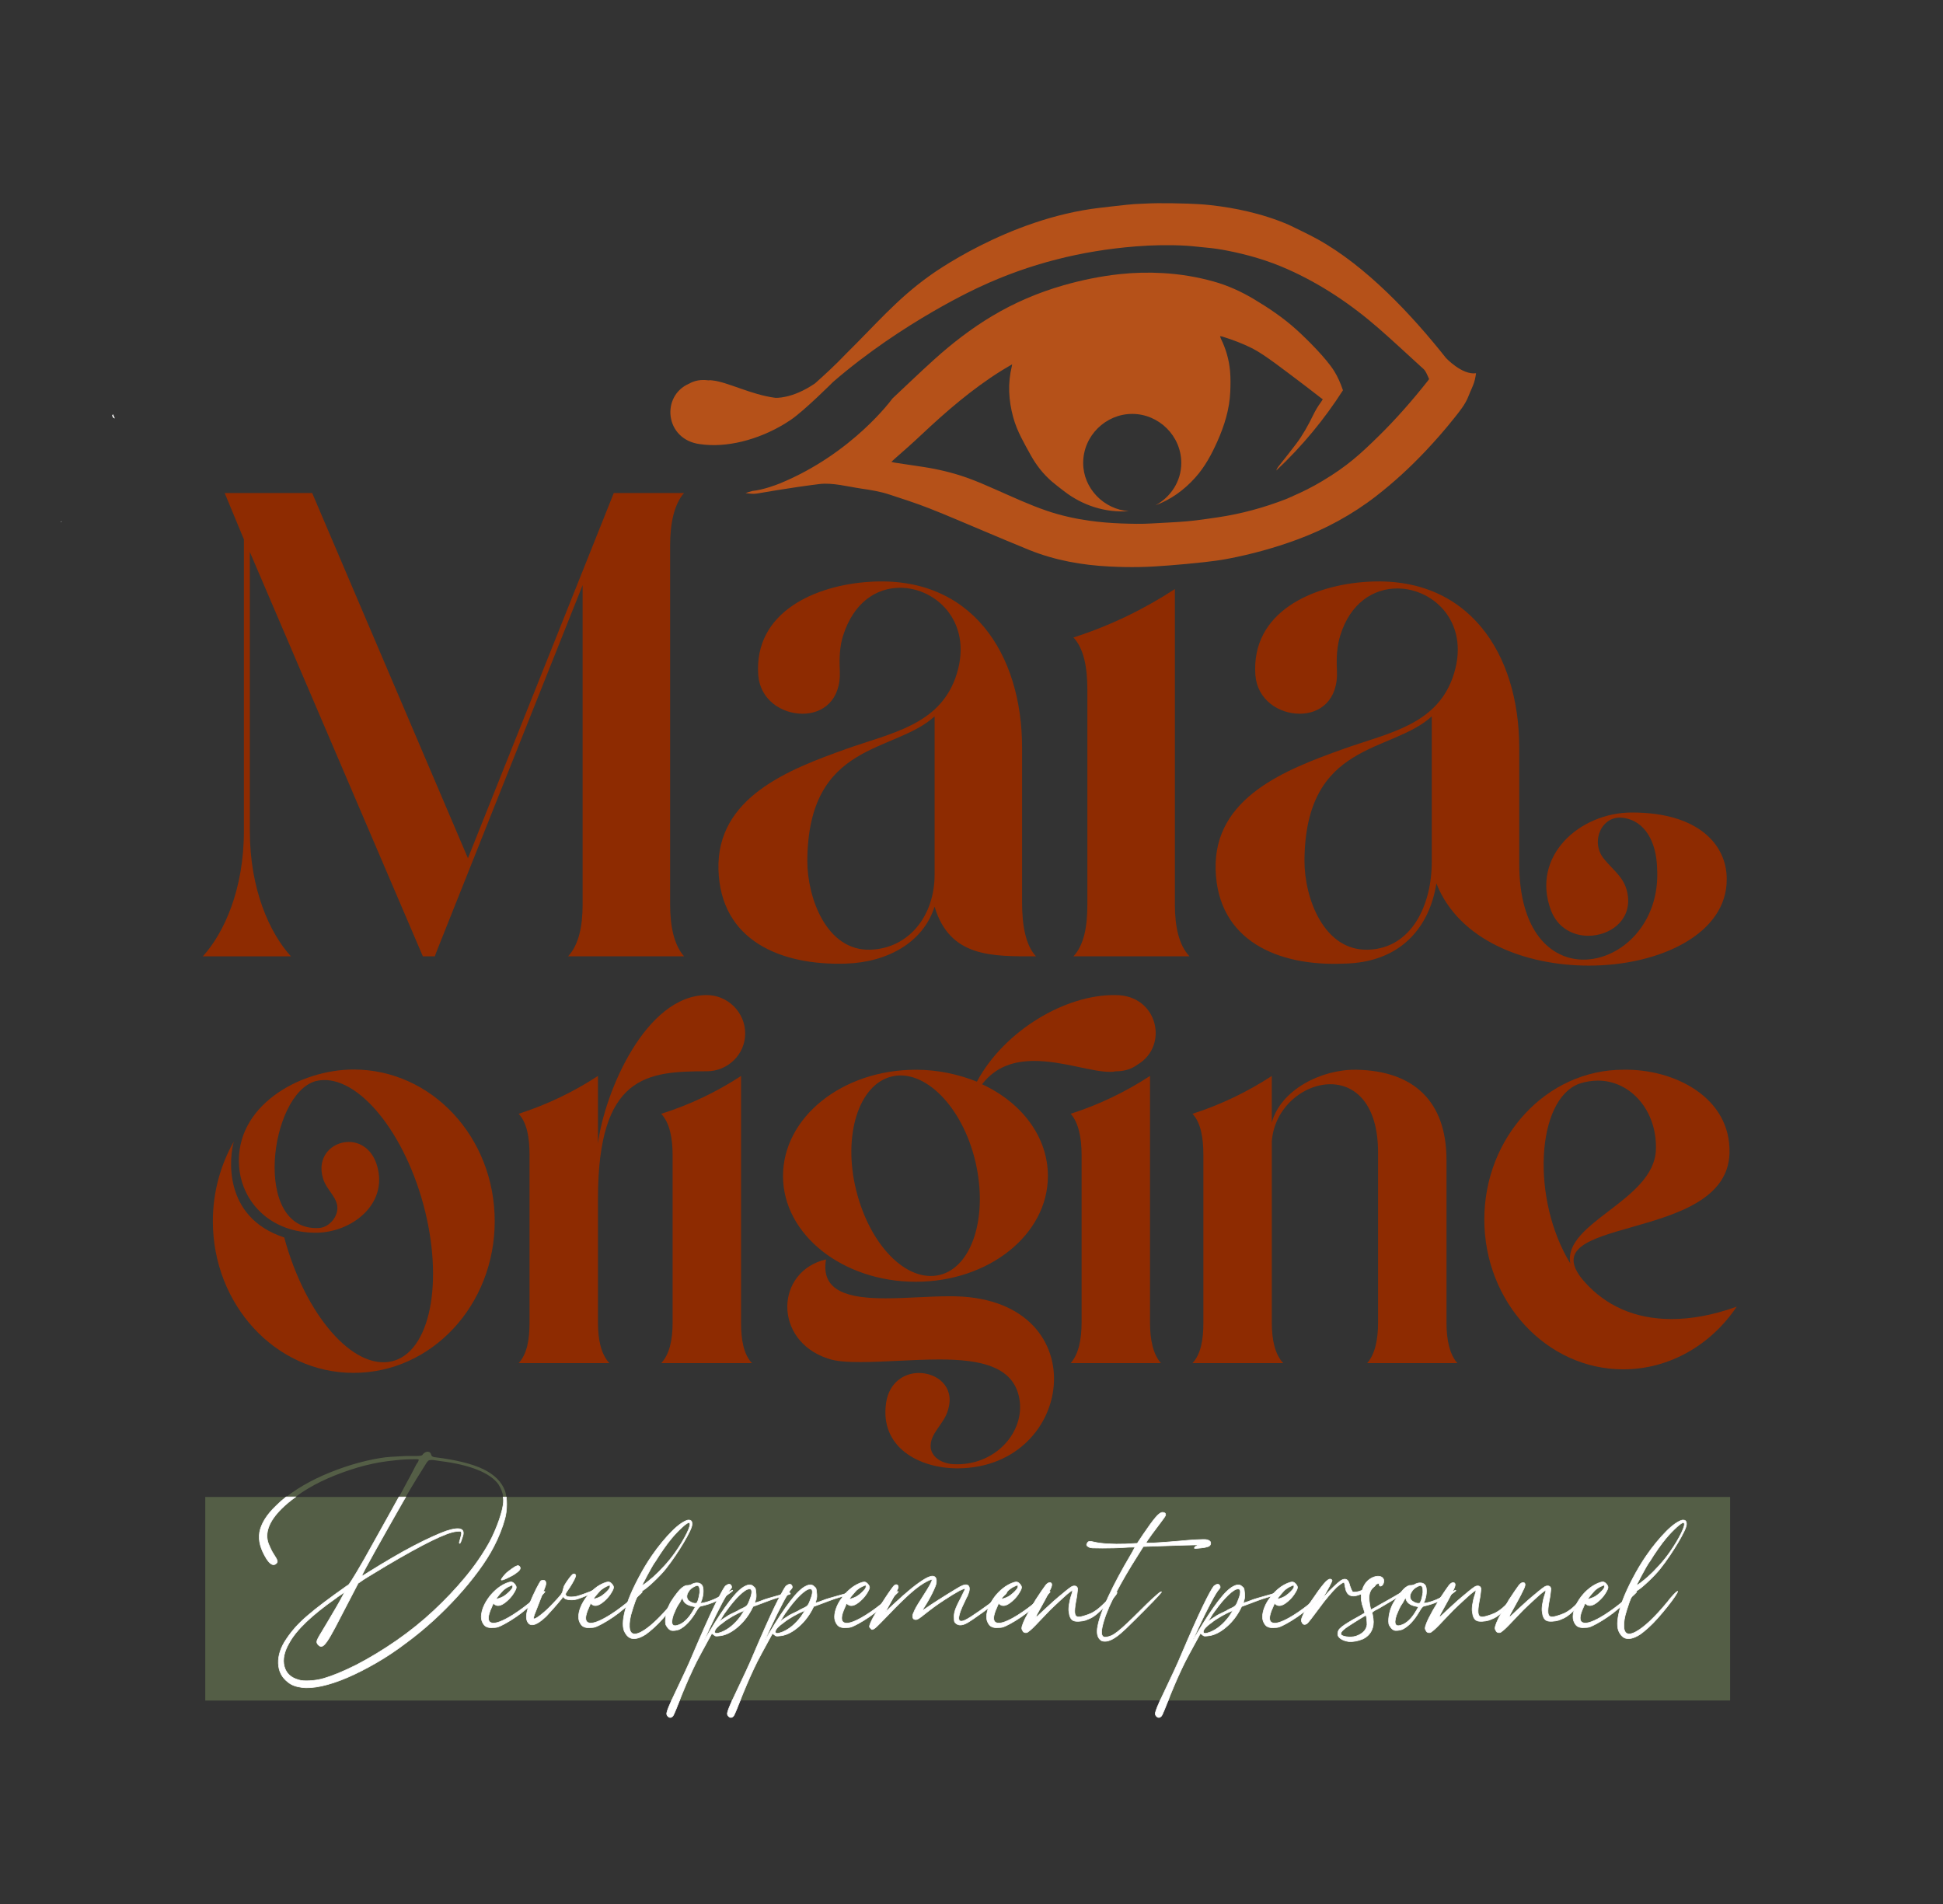 <svg xmlns="http://www.w3.org/2000/svg" id="Calque_2" data-name="Calque 2" viewBox="0 0 808.01 791.86"><rect x="0" y="0" width="808.01" height="791.86" fill="#333333" stroke="none"/><defs><style>      .cls-1 {        fill: #b55119;      }      .cls-1, .cls-2, .cls-3, .cls-4, .cls-5 {        stroke-width: 0px;      }      .cls-2 {        fill: #545e46;      }      .cls-3 {        fill: none;      }      .cls-4 {        fill: #8e2b01;      }      .cls-5, .cls-6 {        fill: #fff;      }      .cls-6 {        stroke: #fff;        stroke-miterlimit: 10;        stroke-width: .25px;      }    </style></defs><g id="Calque_1-2" data-name="Calque 1"><g><g><path class="cls-4" d="M97.25,474.71c-1.75,5.89-5.02,31.43,20.95,39.94,8.73,32.3,28.59,55.22,44.75,51.51,15.93-3.71,21.83-32.96,13.1-65.26-8.73-32.09-28.81-55.22-44.75-51.29-19.21,5.24-26.63,62.64,1.31,61.11,3.93-.22,7.21-3.93,7.64-7.42.65-5.02-4.36-8.08-5.89-13.1-2.84-9.17,3.71-15.28,10.7-15.28,4.8,0,9.82,3.05,11.79,10.04,4.58,15.93-10.7,27.72-25.54,27.72-18.99,0-30.77-12.88-31.87-27.5-1.97-25.32,25.32-40.38,47.58-40.38,32.52,0,58.71,28.15,58.71,63.08s-26.19,63.08-58.71,63.08-58.5-28.37-58.5-63.08c0-12.22,3.27-23.57,8.73-33.18Z"></path><g><path class="cls-4" d="M215.69,463.21c12.07-3.88,23.07-9.27,32.98-15.74v28.02c2.8-21.34,19.83-61.65,45.27-61.65,8.62,0,15.95,7.11,15.95,15.95s-7.33,15.74-15.95,15.74c-24.79,0-45.27,1.51-45.27,53.03v51.52c0,7.11,1.29,13.15,4.74,16.82h-37.73c3.45-3.66,4.53-9.7,4.53-16.82v-69.84c0-7.11-1.08-13.37-4.53-17.03ZM279.71,550.09v-69.84c0-7.11-1.29-13.37-4.74-17.03,12.29-3.88,23.28-9.27,33.2-15.74v102.61c0,7.11,1.08,13.15,4.53,16.82h-37.73c3.45-3.66,4.74-9.7,4.74-16.82Z"></path><path class="cls-4" d="M380.81,444.89c9.27,0,17.89,1.94,25.44,4.96,11.43-21.34,37.08-36.43,57.77-36,17.46,0,22.21,21.13,9.05,28.89-2.59,1.94-5.6,2.8-9.05,2.8h-.22c-.65.22-1.29.22-1.94.22-7.33.21-19.83-4.53-31.69-4.53-8.19,0-15.95,2.15-21.77,9.7,16.38,7.54,27.38,21.77,27.38,38.16,0,24.36-24.58,43.98-54.97,43.98s-55.19-19.62-55.19-43.98,24.57-44.19,55.19-44.19ZM343.51,523.79c-2.37,13.58,9.91,16.17,24.79,16.17,8.62,0,18.11-.86,26.3-.86,61.87-.65,53.46,71.35,3.66,71.57-16.17,0-32.55-8.84-29.75-27.38,1.29-8.41,7.54-12.29,13.58-12.29,7.55,0,14.88,5.6,12.29,14.87-1.51,6.47-7.98,10.13-7.33,16.38.65,4.1,4.96,6.47,9.48,6.68,16.6.86,28.89-12.29,27.59-25.65-1.51-15.09-16.38-17.89-33.41-17.89-10.99,0-23.06,1.08-32.77,1.08-5.39,0-10.13-.21-13.8-1.51-22.63-7.55-21.77-36.22-.65-41.18ZM356.02,494.9c5.6,22.85,20.91,38.59,34.71,35.35,13.58-3.23,20.26-24.36,14.88-47.21-5.39-22.85-21.13-38.59-34.71-35.35-13.8,3.23-20.48,24.57-14.88,47.21ZM445.26,463.21c12.07-3.88,23.07-9.27,32.98-15.74v102.61c0,7.11,1.3,13.15,4.53,16.82h-37.51c3.23-3.66,4.53-9.7,4.53-16.82v-69.84c0-7.11-1.3-13.37-4.53-17.03Z"></path><path class="cls-4" d="M500.43,550.09v-69.84c0-7.11-1.08-13.37-4.53-17.03,12.07-3.88,23.06-9.27,32.98-15.74v19.4c3.67-13.58,20.48-22.2,35.14-21.99,23.93.43,37.51,13.15,37.51,37.51v67.69c0,7.11,1.29,13.15,4.53,16.82h-37.51c3.23-3.66,4.53-9.7,4.53-16.82v-70.71c0-20.26-9.48-28.46-19.83-28.46-11.21,0-23.28,9.7-24.36,23.71v75.45c0,7.11,1.3,13.15,4.74,16.82h-37.72c3.45-3.66,4.53-9.7,4.53-16.82Z"></path><path class="cls-4" d="M675.03,444.89c21.13-.43,44.84,11.43,44.19,34.71-1.08,38.16-85.8,25.44-59.93,53.89,8.41,9.27,20.26,15.09,35.79,15.09,7.98,0,17.03-1.51,27.16-5.17-10.56,15.74-27.81,26.08-47.21,26.08-31.91,0-57.77-28.02-57.77-62.3s25.87-62.3,57.77-62.3ZM653.04,525.51c-3.23-17.03,34.71-26.08,35.57-47.21.65-16.17-10.35-28.89-24.14-28.89-2.37,0-5.17.43-7.76,1.29-17.89,6.68-20.05,48.07-3.66,74.8Z"></path></g></g><g><path class="cls-3" d="M207.26,617.32c-1.74-2.39-4.65-4.41-8.74-6.04-4.09-1.63-9.18-2.83-15.27-3.6-.87-.1-1.61-.22-2.21-.33-.6-.11-1.12-.16-1.55-.16-.65,0-1.12.11-1.39.33s-.57.6-.9,1.14c-.98,1.53-2.34,3.71-4.08,6.54-1.39,2.26-2.86,4.75-4.39,7.38h40.53c-.25-1.82-.91-3.57-2-5.26Z"></path><path class="cls-3" d="M172.14,610.95c.76-1.52,1.25-2.39,1.47-2.61.33-.43.49-.87.49-1.3,0-.11-.49-.16-1.47-.16s-2.15.03-3.51.08-2.77.16-4.25.33c-1.47.16-2.7.3-3.68.41-4.25.55-8.47,1.45-12.66,2.7-4.19,1.25-8.22,2.73-12.09,4.41-3.87,1.69-7.46,3.62-10.78,5.8-.99.65-1.85,1.32-2.76,1.99h43.01c1.23-2.26,2.38-4.4,3.44-6.4,1.09-1.96,2.02-3.7,2.78-5.23Z"></path><path class="cls-2" d="M271.62,655.92c1.5-1.33,3.1-2.92,4.78-4.78,1.68-1.86,3.14-3.67,4.38-5.44,2.03-2.92,3.65-5.59,4.85-8.03s1.57-3.87,1.13-4.31l-.13-.13c-.44-.09-1.42.56-2.92,1.93-1.5,1.37-2.96,2.9-4.38,4.58-.98,1.15-2.08,2.61-3.32,4.38-1.24,1.77-2.34,3.45-3.32,5.04-.53.71-1.11,1.62-1.73,2.72-.62,1.11-1.22,2.19-1.79,3.25s-1.06,1.99-1.46,2.79c-.4.8-.6,1.24-.6,1.33,0,.18.44-.07,1.33-.73.88-.67,1.94-1.53,3.19-2.59Z"></path><path class="cls-2" d="M584.69,665.08c0-.27-.04-.4-.13-.4-.27.09-.62.62-1.06,1.59-.8,1.15-1.35,2.08-1.66,2.79-.31.71-.68,1.59-1.13,2.65-1.32,4.07-.31,5.31,3.05,3.72,1.86-.97,3.54-2.74,5.04-5.31l1.06-1.86-1.2-.27c-2.21-.44-3.54-1.41-3.98-2.92Z"></path><path class="cls-2" d="M588.14,666.34c.62.31,1.2.47,1.73.47.35,0,.58-.07.66-.2.09-.13.27-.51.53-1.13.27-.89.49-1.95.67-3.19,0-.89-.02-1.46-.07-1.73s-.15-.53-.33-.8c-.27-.44-.75-.49-1.46-.13-1.42.62-2.39,1.46-2.92,2.52-.71,1.15-.75,2.21-.13,3.19.27.36.71.69,1.33.99Z"></path><path class="cls-2" d="M325.9,673.31c.44-.27.93-.58,1.46-.93.44-.36,1.13-.75,2.06-1.2.93-.44,1.75-.84,2.46-1.19.71-.44,1.41-.82,2.12-1.13.71-.31,1.15-.55,1.33-.73.53-.27,1.02-1.02,1.46-2.26.53-1.24.86-2.3,1-3.19.13-.88.02-1.46-.33-1.72-.09-.09-.31-.13-.67-.13-.88,0-2.21.84-3.98,2.52-1.77,1.68-3.63,3.89-5.57,6.64-.62.8-1.13,1.55-1.53,2.25-.4.71-.68,1.15-.86,1.33l-.53.8.66-.4c.18-.18.49-.4.93-.67Z"></path><path class="cls-2" d="M565.18,673.44c-.71.44-1.42.88-2.12,1.33-.71.44-1.33.84-1.86,1.19-2.39,1.51-3.59,2.65-3.59,3.45,0,.62.73,1.04,2.19,1.26,1.46.22,2.81.15,4.05-.2,2.83-.98,4.38-2.56,4.64-4.78,0-.62-.04-1.41-.13-2.39-.09-.97-.22-1.46-.4-1.46-.09,0-.4.15-.93.46s-1.15.68-1.85,1.13Z"></path><path class="cls-2" d="M290.6,659.77c-.27-.44-.75-.49-1.46-.13-1.42.62-2.39,1.46-2.92,2.52-.71,1.15-.75,2.21-.13,3.19.27.36.71.69,1.33.99.62.31,1.2.47,1.73.47.35,0,.58-.07.66-.2.09-.13.27-.51.53-1.13.27-.89.49-1.95.67-3.19,0-.89-.02-1.46-.07-1.73s-.15-.53-.33-.8Z"></path><path class="cls-2" d="M685.15,655.92c1.5-1.33,3.1-2.92,4.78-4.78,1.68-1.86,3.14-3.67,4.38-5.44,2.03-2.92,3.65-5.59,4.85-8.03s1.57-3.87,1.13-4.31l-.13-.13c-.44-.09-1.42.56-2.92,1.93-1.5,1.37-2.96,2.9-4.38,4.58-.98,1.15-2.08,2.61-3.32,4.38-1.24,1.77-2.34,3.45-3.32,5.04-.53.71-1.11,1.62-1.73,2.72-.62,1.11-1.22,2.19-1.79,3.25s-1.06,1.99-1.46,2.79c-.4.8-.6,1.24-.6,1.33,0,.18.44-.07,1.33-.73.88-.67,1.94-1.53,3.19-2.59Z"></path><path class="cls-2" d="M660.46,664.81c0,.18.29.18.86,0,.57-.18,1.22-.44,1.92-.8.89-.53,1.77-1.24,2.65-2.12.89-.88,1.33-1.55,1.33-1.99s-.09-.67-.27-.67c-.27.09-.73.29-1.39.6-.67.31-1.26.69-1.79,1.13-.27.18-.58.46-.93.86-.36.4-.71.8-1.06,1.2-.36.4-.67.77-.93,1.13-.27.35-.4.58-.4.66Z"></path><path class="cls-2" d="M283.96,665.08c0-.27-.04-.4-.13-.4-.27.09-.62.62-1.06,1.59-.8,1.15-1.35,2.08-1.66,2.79-.31.71-.68,1.59-1.13,2.65-1.32,4.07-.31,5.31,3.05,3.72,1.86-.97,3.54-2.74,5.04-5.31l1.06-1.86-1.2-.27c-2.21-.44-3.54-1.41-3.98-2.92Z"></path><path class="cls-2" d="M247.8,664.81c.57-.18,1.22-.44,1.92-.8.89-.53,1.77-1.24,2.65-2.12.89-.88,1.33-1.55,1.33-1.99s-.09-.67-.27-.67c-.27.09-.73.29-1.39.6-.67.31-1.26.69-1.79,1.13-.27.18-.58.46-.93.86-.36.4-.71.8-1.06,1.2-.36.4-.67.77-.93,1.13-.27.35-.4.58-.4.66,0,.18.29.18.86,0Z"></path><path class="cls-2" d="M325.37,678.75c2.83-1.15,5.44-3.32,7.83-6.5,1.06-1.59,1.55-2.39,1.46-2.39h-.13c-.09,0-.13.02-.13.07s-.04.07-.13.07c-1.15.44-2.59,1.15-4.31,2.12-1.72.97-3.12,1.9-4.18,2.79-2.12,1.51-3.23,2.72-3.32,3.65-.09.93.88.99,2.92.2Z"></path><path class="cls-2" d="M161.52,635.21c-2.07,3.65-3.92,6.94-5.56,9.88-1.63,2.94-2.97,5.37-4,7.27-1.04,1.91-1.5,2.91-1.39,3.02,0,.11.3-.03.9-.41.6-.38,1.33-.84,2.21-1.39,3.16-1.96,6.31-3.86,9.47-5.72,3.16-1.85,6.15-3.51,8.98-4.98,2.83-1.47,5.39-2.72,7.68-3.76s4.19-1.82,5.72-2.37c5.99-1.96,8.22-1.03,6.7,2.78-.55,1.85-.93,2.61-1.14,2.29-.11-.11-.11-.33,0-.65.1-.33.22-.71.33-1.14.43-1.41.6-2.29.49-2.61s-.24-.52-.41-.57c-.16-.05-.74-.03-1.72.08-3.92.33-13.61,5.06-29.08,14.21-1.96,1.2-3.89,2.37-5.8,3.51-1.91,1.14-3.19,1.94-3.84,2.37l-2.12,1.47-4.25,8.17c-2.18,4.25-3.95,7.65-5.31,10.21-1.36,2.56-2.45,4.44-3.27,5.64-.82,1.2-1.5,1.9-2.04,2.12-.55.22-1.04.1-1.47-.33-.65-.55-.92-1.12-.82-1.72s.71-1.77,1.8-3.51c.87-1.41,1.88-3.1,3.02-5.06,1.14-1.96,2.23-3.81,3.27-5.56,1.03-1.74,2.21-3.86,3.51-6.37-.33.22-.71.49-1.14.82-.33.22-.73.49-1.22.82-.49.33-1.01.71-1.56,1.14-9.8,6.86-16.17,12.96-19.11,18.29-2.18,3.7-2.89,7-2.12,9.89.76,2.88,2.77,4.76,6.04,5.63.98.33,2.5.43,4.58.33,2.07-.11,4.03-.43,5.88-.98,3.7-1.09,8.17-2.94,13.4-5.55,5.66-2.94,11.24-6.32,16.74-10.13,5.5-3.81,10.64-7.95,15.44-12.42,4.79-4.46,9.17-9.09,13.15-13.88,3.97-4.79,7.32-9.64,10.05-14.54.76-1.41,1.5-2.94,2.21-4.57.71-1.63,1.33-3.24,1.88-4.82.54-1.58.98-3.05,1.3-4.41.33-1.36.49-2.53.49-3.51,0-.54-.05-1.07-.12-1.6h-40.53c-.39.67-.77,1.31-1.17,2.01-1.96,3.43-3.97,6.97-6.04,10.62Z"></path><path class="cls-2" d="M503.34,678.75c2.83-1.15,5.44-3.32,7.83-6.5,1.06-1.59,1.55-2.39,1.46-2.39h-.13c-.09,0-.13.02-.13.07s-.04.07-.13.07c-1.15.44-2.59,1.15-4.31,2.12-1.72.97-3.12,1.9-4.18,2.79-2.12,1.51-3.23,2.72-3.32,3.65-.09.93.88.99,2.92.2Z"></path><path class="cls-2" d="M503.87,673.31c.44-.27.93-.58,1.46-.93.44-.36,1.13-.75,2.06-1.2.93-.44,1.75-.84,2.46-1.19.71-.44,1.41-.82,2.12-1.13.71-.31,1.15-.55,1.33-.73.53-.27,1.02-1.02,1.46-2.26.53-1.24.86-2.3,1-3.19.13-.88.02-1.46-.33-1.72-.09-.09-.31-.13-.67-.13-.88,0-2.21.84-3.98,2.52-1.77,1.68-3.63,3.89-5.57,6.64-.62.8-1.13,1.55-1.53,2.25-.4.71-.68,1.15-.86,1.33l-.53.8.66-.4c.18-.18.49-.4.93-.67Z"></path><path class="cls-2" d="M719.63,622.58H210.53c.1.88.16,1.87.16,2.99,0,2.34-.27,4.44-.82,6.29-.44,1.63-1.06,3.48-1.88,5.55-.82,2.07-1.72,4.03-2.7,5.88-1.63,3.16-3.76,6.51-6.37,10.05-2.61,3.54-5.5,7.05-8.66,10.54-3.16,3.48-6.56,6.89-10.21,10.21-3.65,3.32-7.33,6.34-11.03,9.06-4.14,3.16-8.33,5.96-12.58,8.41-4.25,2.45-8.28,4.49-12.09,6.13-3.81,1.63-7.35,2.8-10.62,3.51-3.26.71-6.04.9-8.33.57-2.4-.33-4.25-1.04-5.55-2.12-2.61-1.96-3.98-4.6-4.09-7.92-.11-3.32,1.04-6.73,3.43-10.21,1.09-1.63,2.31-3.22,3.68-4.74,1.36-1.52,3.02-3.13,4.98-4.82,1.96-1.69,4.27-3.54,6.94-5.56s5.85-4.33,9.56-6.94c.33-.1.62-.35.9-.73.27-.38.65-.95,1.14-1.72s1.14-1.82,1.96-3.19c.82-1.36,1.88-3.19,3.19-5.47,3.81-6.86,7.19-12.9,10.12-18.13,1.52-2.7,2.93-5.24,4.24-7.65h-43.01c-2.14,1.58-4.14,3.19-5.82,4.87-5.34,5.34-7.13,10.24-5.39,14.7.22.55.52,1.23.9,2.04.38.82.79,1.55,1.23,2.21.87,1.31,1.36,2.21,1.47,2.7s-.06.9-.49,1.23c-1.09.98-2.4.33-3.92-1.96-2.51-4.03-3.49-7.68-2.94-10.94.65-3.7,2.99-7.46,7.03-11.27,1.22-1.22,2.57-2.41,4.04-3.56h-33.64v84.64h193.92c.59-1.29,1.32-2.85,2.29-4.85.97-2.03,2.1-4.42,3.38-7.17,1.28-2.74,2.32-5.09,3.12-7.03,3.81-8.94,6.79-15.64,8.96-20.11.43-.89.82-1.67,1.2-2.43-.16.07-.32.17-.47.24-1.86.89-4.03,1.59-6.5,2.12-.44.18-1.02.89-1.73,2.12-2.21,3.81-4.6,6.33-7.17,7.57-.53.18-1.13.31-1.79.4-.66.09-1.22.04-1.66-.13-.44-.18-.89-.55-1.33-1.13-.44-.58-.71-1.08-.8-1.53-.15-1.04-.05-2.32.21-3.74-.38.44-.75.91-1.14,1.35-1.33,1.5-2.65,2.85-3.98,4.05-1.33,1.2-2.43,2.1-3.32,2.72-2.74,1.77-4.95,2.25-6.64,1.46-.97-.53-1.77-1.5-2.39-2.92-.8-2.25-.47-5.62.87-10-.07.06-.14.12-.21.19-1.15.97-2.12,1.77-2.92,2.39-1.51,1.15-3.05,2.21-4.65,3.19-1.59.97-2.88,1.68-3.85,2.12-.71.35-1.28.58-1.73.66-.44.09-1.02.13-1.72.13-.98.09-1.81-.02-2.52-.33-.71-.31-1.28-.95-1.73-1.93-.44-.88-.58-1.99-.4-3.32.18-1.33.62-2.7,1.33-4.12.69-1.38,1.58-2.7,2.65-3.96-.62.26-1.23.52-1.85.77-1.33.53-2.3.89-2.92,1.06-.98.27-1.97.36-2.99.27-1.02-.09-1.75-.31-2.19-.66l-.53-.67-.8,1.06c-.53.62-1.13,1.33-1.79,2.12-.66.8-1.33,1.55-1.99,2.26-.67.71-1.26,1.37-1.79,1.99-.53.62-.97,1.06-1.33,1.33-3.01,2.74-5.17,3.59-6.5,2.52-1.06-.98-1.35-2.59-.86-4.85.13-.6.33-1.29.58-2.04-1.14.96-2.11,1.76-2.9,2.37-1.51,1.15-3.05,2.21-4.65,3.19-1.59.97-2.88,1.68-3.85,2.12-.71.35-1.28.58-1.73.66-.44.09-1.02.13-1.72.13-.98.09-1.81-.02-2.52-.33-.71-.31-1.28-.95-1.73-1.93-.44-.88-.58-1.99-.4-3.32.18-1.33.62-2.7,1.33-4.12.71-1.41,1.61-2.76,2.72-4.05,1.11-1.28,2.37-2.41,3.78-3.38.8-.53,1.61-.97,2.46-1.33.84-.35,1.53-.53,2.06-.53.44,0,.9.27,1.39.8.48.53.73,1.02.73,1.46s-.31,1.17-.93,2.19c-.62,1.02-1.33,1.93-2.12,2.72-2.48,2.48-4.42,3.23-5.84,2.26l-.66-.53-.67,1.59c-1.77,3.8-1.81,5.97-.13,6.5,1.33.44,3.65-.27,6.97-2.12,2.66-1.49,5.72-3.63,9.15-6.37.66-1.65,1.52-3.54,2.6-5.7.89-1.68,1.44-2.68,1.66-2.99s.51-.46.86-.46c.97-.18,1.46.27,1.46,1.33,0,.44-.27,1.33-.8,2.65-.1.26-.22.56-.34.87,0,0,.01,0,.02-.01.48-.31.73-.33.73-.06,0,.09-.36.46-1.06,1.13-.04.04-.1.09-.15.13-.41,1.06-.89,2.31-1.45,3.78-.71,1.77-1.26,3.19-1.66,4.25-.4,1.06-.51,1.68-.33,1.86.27.27,1.2-.22,2.79-1.46,1.59-1.24,3.19-2.7,4.78-4.38,1.77-1.86,2.94-3.14,3.52-3.85.57-.71.9-1.37.99-1.99.09-.27.18-.6.27-1,.09-.4.22-.77.4-1.13.44-.8,1.04-1.7,1.79-2.72.75-1.02,1.3-1.66,1.66-1.93.44-.18.75-.18.93,0,.35.18.4.58.13,1.2-.18.53-.59,1.37-1.26,2.52-.66,1.15-1.35,2.21-2.06,3.19-.44.62-.69,1.04-.73,1.26-.05.22.06.51.33.86.27.27.93.4,1.99.4.97,0,1.93-.13,2.85-.4.93-.27,2.54-.84,4.85-1.72.4-.17.69-.28,1.06-.43.7-.65,1.44-1.27,2.25-1.82.8-.53,1.61-.97,2.46-1.33.84-.35,1.53-.53,2.06-.53.44,0,.9.27,1.39.8.48.53.73,1.02.73,1.46s-.31,1.17-.93,2.19c-.62,1.02-1.33,1.93-2.12,2.72-2.48,2.48-4.42,3.23-5.84,2.26l-.66-.53-.67,1.59c-1.77,3.8-1.81,5.97-.13,6.5,1.33.44,3.65-.27,6.97-2.12,2.69-1.51,5.79-3.68,9.26-6.47.13-.38.21-.7.36-1.09.97-2.56,2.34-5.53,4.11-8.89,1.77-3.36,3.63-6.46,5.57-9.29,1.33-1.94,2.72-3.8,4.18-5.57,1.46-1.77,2.85-3.32,4.18-4.64s2.56-2.39,3.72-3.19,2.12-1.28,2.92-1.46h.4c.88,0,1.33.53,1.33,1.59,0,.71-.33,1.75-1,3.12-.66,1.37-1.5,2.92-2.52,4.64-1.02,1.73-2.17,3.54-3.45,5.44-1.28,1.9-2.59,3.69-3.91,5.37-.62.8-1.37,1.66-2.26,2.59-.88.93-1.79,1.84-2.72,2.72-.93.89-1.79,1.66-2.59,2.32-.8.67-1.41,1.13-1.86,1.39-.35.18-.71.38-1.06.6-.35.22-.62.42-.8.6-.01.01-.05.08-.06.11.31-.23.62-.46.8-.58.48-.31.73-.33.73-.06,0,.09-.36.46-1.06,1.13-.36.34-.76.71-1.2,1.11-.25.61-.51,1.23-.79,2.01-.35.97-.68,1.97-.99,2.98-.31,1.02-.55,1.84-.73,2.46-.62,2.57-.75,4.6-.4,6.11.53,1.94,2.08,2.25,4.65.93,3.04-1.6,6.78-4.94,11.2-10.01.38-1,.82-1.96,1.41-2.86.62-.97,1.37-2.03,2.25-3.19.88-1.15,1.68-1.99,2.39-2.52.88-.62,1.55-.89,1.99-.8.44,0,.93-.09,1.46-.27.88-.53,1.72-.8,2.52-.8.89,0,1.55.27,1.99.8.44.44.66,1.3.66,2.59s-.22,2.54-.66,3.78l-.53,1.33.8-.13c1.24-.18,2.76-.64,4.58-1.39.8-.33,1.58-.77,2.37-1.14,1.14-2.19,2.03-3.74,2.61-4.5.71-.53,1.24-.8,1.59-.8.27,0,.49.09.66.27.53.62.53,1.19,0,1.72-.27.27-.62.77-1.03,1.38.97-.56,1.55-.85,1.69-.85.27,0,.22.16-.13.46-.36.31-.89.71-1.59,1.2-.23.16-.53.33-.77.49-.5.84-1.04,1.82-1.68,3.03-1.64,3.1-3.34,6.55-5.11,10.35-1.5,3.27-2.28,5.02-2.32,5.24-.04.22.55-.78,1.79-2.99,3.28-5.48,6.19-9.91,8.76-13.27,2.56-3.36,4.73-5.44,6.5-6.24,1.42-.71,2.52-.67,3.32.13.44.36.71.62.8.8.09.18.18.71.27,1.59.18,1.33.13,2.39-.13,3.19-.18.53-.27.84-.27.93-.09.18-.13.31-.13.4.27-.09.57-.18.93-.27.62-.18,1.37-.44,2.26-.8.62-.27,1.46-.55,2.52-.86,1.06-.31,2.15-.62,3.25-.93.68-.19,1.27-.36,1.88-.53.92-1.73,1.66-2.99,2.16-3.65.71-.53,1.24-.8,1.59-.8.27,0,.49.09.66.27.53.62.53,1.19,0,1.72-.3.3-.7.86-1.17,1.59.34-.08.6,0,.78.27,0,.27-.31.44-.93.53-.14.04-.26.07-.4.11-.52.88-1.11,1.92-1.79,3.21-1.64,3.1-3.34,6.55-5.11,10.35-1.5,3.27-2.28,5.02-2.32,5.24-.04.22.55-.78,1.79-2.99,3.28-5.48,6.19-9.91,8.76-13.27,2.56-3.36,4.73-5.44,6.5-6.24,1.42-.71,2.52-.67,3.32.13.44.36.71.62.8.8.09.18.18.71.27,1.59.18,1.33.13,2.39-.13,3.19-.18.53-.27.84-.27.93-.09.18-.13.31-.13.4.27-.09.57-.18.93-.27.62-.18,1.37-.44,2.26-.8.62-.27,1.46-.55,2.52-.86,1.06-.31,2.15-.62,3.25-.93s2.12-.6,3.05-.86c.17-.05.29-.08.45-.12,1.03-1.14,2.18-2.17,3.47-3.06.8-.53,1.61-.97,2.46-1.33.84-.35,1.53-.53,2.06-.53.44,0,.9.27,1.39.8.48.53.73,1.02.73,1.46s-.31,1.17-.93,2.19c-.62,1.02-1.33,1.93-2.12,2.72-2.48,2.48-4.42,3.23-5.84,2.26l-.66-.53-.67,1.59c-1.77,3.8-1.81,5.97-.13,6.5,1.33.44,3.65-.27,6.97-2.12,2.45-1.37,5.24-3.29,8.34-5.72.1-.15.18-.29.28-.45.93-1.46,1.81-2.81,2.65-4.05s1.48-2.12,1.93-2.65c.44-.62.9-.91,1.39-.86.48.04.73.42.73,1.13,0,.18-.25.75-.73,1.72-.05.1-.13.23-.18.33.05-.03.14-.11.18-.13.48-.31.73-.33.73-.06,0,.09-.36.46-1.06,1.13-.21.2-.47.43-.71.66-.26.48-.46.88-.76,1.4-.71,1.24-1.3,2.32-1.79,3.25-.49.93-.82,1.48-.99,1.66,0,.18.29-.02.86-.6.57-.57,1.35-1.3,2.32-2.19,2.83-2.65,5.31-4.85,7.43-6.57,2.12-1.72,4.07-3.12,5.84-4.18,1.68-.97,2.92-1.3,3.72-.99s1.1,1.22.93,2.72c-.09.71-.64,2.1-1.66,4.18-1.02,2.08-2.28,4.27-3.78,6.57-.27.44-.29.62-.07.53.22-.09,1.35-.84,3.38-2.25.8-.53,1.79-1.17,2.99-1.93,1.2-.75,2.39-1.5,3.58-2.26,1.2-.75,2.28-1.41,3.25-1.99s1.68-.99,2.12-1.26c1.77-.97,2.96-1.11,3.59-.4.62.71.48,2.08-.4,4.12-.27.44-.6,1.11-.99,1.99-.4.89-.78,1.68-1.13,2.39-2.3,5.13-1.99,7.08.93,5.84.62-.27,1.48-.75,2.59-1.46,1.11-.71,2.32-1.53,3.65-2.46,1.33-.93,2.63-1.86,3.91-2.79.24-.17.44-.33.66-.49.66-1.21,1.43-2.38,2.39-3.49,1.11-1.28,2.37-2.41,3.78-3.38.8-.53,1.61-.97,2.46-1.33.84-.35,1.53-.53,2.06-.53.44,0,.9.27,1.39.8.48.53.73,1.02.73,1.46s-.31,1.17-.93,2.19c-.62,1.02-1.33,1.93-2.12,2.72-2.48,2.48-4.42,3.23-5.84,2.26l-.66-.53-.67,1.59c-1.77,3.8-1.81,5.97-.13,6.5,1.33.44,3.65-.27,6.97-2.12,2.44-1.37,5.21-3.27,8.3-5.7.31-.54.66-1.09.92-1.6,2.03-3.1,3.41-5.11,4.11-6.04.71-.93,1.37-1.35,1.99-1.26.97.18.88,1.33-.27,3.45-.04.09-.12.23-.16.33.26-.11.43-.12.43.07,0,.09-.34.44-.98,1.04-.39.77-.84,1.63-1.41,2.67-.98,1.77-1.95,3.54-2.92,5.31-.18.27-.29.49-.33.66-.04.18-.11.36-.2.53-.09.18-.18.31-.27.4.27,0,1.06-.67,2.39-1.99,1.06-.97,2.19-2.01,3.38-3.12,1.2-1.11,2.39-2.17,3.59-3.19,1.19-1.02,2.25-1.9,3.19-2.65.93-.75,1.66-1.3,2.19-1.66.53-.35,1.06-.51,1.59-.46s.89.29,1.06.73c.09.18.13.33.13.46s-.02.38-.07.73-.11.91-.2,1.66c-.09.76-.27,1.79-.53,3.12-.36,2.03-.49,3.51-.4,4.45.09.93.44,1.48,1.06,1.66.44.18,1.28.09,2.52-.27,1.24-.36,2.34-.75,3.32-1.2,1.06-.53,2.1-1.22,3.12-2.06.75-.62,1.85-1.65,3.11-2.88.29-.65.55-1.28.87-1.97,2.43-5.22,5.51-10.97,9.22-17.25.27-.44.51-.86.73-1.26.22-.4.42-.77.59-1.13.18-.35.36-.66.53-.93h-1.39c-.84,0-1.84.04-2.99.13-1.24.09-2.74.16-4.51.2-1.77.04-3.32.06-4.64.06-2.04,0-3.41-.02-4.12-.06-.71-.04-1.19-.15-1.46-.33-.98-.44-1.24-.97-.8-1.59.18-.44.46-.71.86-.8.4-.09,1.08,0,2.06.27,1.5.36,3.38.6,5.64.73,2.26.13,4.76.16,7.5.07l4.78-.27,2.39-3.59c2.21-3.27,3.94-5.64,5.17-7.1,1.24-1.46,2.21-2.19,2.92-2.19.89,0,1.33.36,1.33,1.06,0,.18-.22.58-.66,1.2-.44.62-.93,1.28-1.46,1.99-.53.71-1.13,1.51-1.79,2.39-.66.89-1.3,1.75-1.93,2.59s-1.15,1.59-1.59,2.25c-.44.67-.66,1.04-.66,1.13-.18.36,4.38.13,13.67-.67,2.83-.27,5.02-.44,6.57-.53,1.55-.09,2.68-.13,3.39-.13s1.17.02,1.39.07.47.11.73.2c.8.27,1.15.75,1.06,1.46-.09.71-.58,1.15-1.46,1.33-.44.18-1.28.33-2.52.47-1.24.13-2.08.2-2.52.2-.27,0-.33-.13-.2-.4.13-.27.42-.48.86-.66l.8-.4h-1.86c-.98,0-2.72.05-5.25.13-2.52.09-6.52.22-12.01.4l-3.85.13-2.25,3.58c-3.74,5.85-6.74,11.02-9.1,15.59.21-.16.34-.24.34-.19.18.18-.02.64-.6,1.39-.2.27-.52.62-.88,1.01-2.42,4.94-3.97,9.05-4.63,12.33-.62,2.92-.04,4.24,1.73,3.98.62-.09,1.3-.29,2.06-.59.75-.31,1.66-.89,2.72-1.73,1.06-.84,2.34-1.97,3.85-3.38,1.5-1.41,3.41-3.27,5.71-5.57,1.95-1.94,3.47-3.43,4.58-4.45s1.93-1.75,2.46-2.19c.53-.44.88-.71,1.06-.8.18-.09.35-.13.53-.13.09,0-.2.38-.86,1.13-.66.76-1.55,1.7-2.65,2.86-1.11,1.15-2.34,2.41-3.72,3.78-1.37,1.38-2.7,2.7-3.98,3.98-1.28,1.29-2.43,2.41-3.45,3.39-1.02.97-1.75,1.63-2.19,1.99-2.65,2.3-4.86,3.45-6.63,3.45-.89,0-1.51-.18-1.86-.53-1.33-1.06-1.73-2.96-1.2-5.71.36-2.06,1.21-4.69,2.47-7.79-.55.54-1.07,1.05-1.54,1.48-.8.76-1.53,1.38-2.19,1.86-.66.49-1.28.86-1.86,1.13s-1.22.53-1.93.8c-.89.27-1.84.42-2.85.46-1.02.04-1.79-.06-2.32-.33-.98-.53-1.55-1.68-1.73-3.45-.18-.71-.15-1.79.07-3.25.22-1.46.55-2.81.99-4.05.27-.8.4-1.37.4-1.72,0-.18-.38.02-1.13.59-.75.58-1.68,1.38-2.79,2.39-1.11,1.02-2.3,2.12-3.59,3.32-1.28,1.19-2.46,2.37-3.52,3.52-1.77,1.86-3.14,3.29-4.11,4.31-.97,1.02-1.75,1.77-2.32,2.26s-.97.8-1.2.93c-.22.13-.46.2-.73.2-.53,0-.93-.18-1.19-.53-.36-.53-.53-.97-.53-1.32,0-.44.22-1.22.66-2.33.44-1.1,1.02-2.28,1.73-3.51.27-.54.58-1.03.87-1.55-.46.38-.89.72-1.27,1.02-1.51,1.15-3.05,2.21-4.65,3.19-1.59.97-2.88,1.68-3.85,2.12-.71.35-1.28.58-1.73.66-.44.09-1.02.13-1.72.13-.98.09-1.81-.02-2.52-.33-.71-.31-1.28-.95-1.73-1.93-.44-.88-.58-1.99-.4-3.32.11-.82.35-1.66.66-2.5-.79.59-1.57,1.18-2.39,1.77-1.42,1.02-2.74,1.95-3.98,2.79-1.24.84-2.12,1.39-2.65,1.66-1.86.97-3.32,1.02-4.38.13-.36-.27-.58-.53-.66-.8-.09-.27-.13-.75-.13-1.46-.09-.98.04-2.04.4-3.19.35-1.15,1.15-2.88,2.39-5.18.44-.97.84-1.79,1.19-2.46.35-.66.53-1.04.53-1.13,0-.27-.13-.36-.4-.27s-.89.36-1.86.8c-1.77.97-3.94,2.3-6.51,3.98-2.56,1.68-5.13,3.54-7.7,5.57-1.33,1.06-2.24,1.75-2.72,2.06-.49.31-.91.46-1.26.46-.88,0-1.33-.49-1.33-1.46,0-.27.07-.58.2-.93.13-.35.35-.86.66-1.53.31-.67.77-1.5,1.39-2.52.62-1.01,1.41-2.28,2.39-3.78,2.3-3.54,3.45-5.66,3.45-6.37,0-.27-.71-.04-2.12.66-1.95.98-4.18,2.57-6.7,4.78-2.52,2.21-5.64,5.26-9.36,9.16-2.39,2.48-4,4.11-4.84,4.91s-1.48,1.2-1.93,1.2c-.18,0-.4-.18-.66-.53-.36-.27-.49-.6-.4-1,.09-.4.36-1.08.8-2.06.36-.8.95-1.88,1.79-3.25.17-.28.37-.58.54-.86-.35.28-.7.57-1,.8-1.51,1.15-3.05,2.21-4.65,3.19-1.59.97-2.88,1.68-3.85,2.12-.71.35-1.28.58-1.73.66-.44.09-1.02.13-1.72.13-.98.09-1.81-.02-2.52-.33-.71-.31-1.28-.95-1.73-1.93-.44-.88-.58-1.99-.4-3.32.18-1.33.62-2.7,1.33-4.12.58-1.16,1.33-2.27,2.18-3.35-.36.1-.74.2-1.06.3-.93.27-1.79.53-2.59.8s-1.59.55-2.39.86c-.8.31-1.68.64-2.65,1l-3.59,1.33-.8,1.59c-1.59,2.92-3.63,5.37-6.11,7.37-2.48,1.99-4.86,3.07-7.16,3.25-.71.09-1.2.11-1.46.07s-.58-.24-.93-.6c-.18-.09-.36-.22-.53-.4l-.13-.13c-.09.18-.37.71-.86,1.59-.48.89-1.04,1.9-1.66,3.05-.62,1.15-1.28,2.37-1.99,3.65-.71,1.28-1.33,2.46-1.86,3.52-.97,1.94-1.93,3.96-2.85,6.04-.93,2.08-2.01,4.62-3.25,7.63-.34.87-.65,1.67-.96,2.46h174.65c.59-1.29,1.32-2.85,2.29-4.85.97-2.03,2.1-4.42,3.38-7.17,1.28-2.74,2.32-5.09,3.12-7.03,3.81-8.94,6.79-15.64,8.96-20.11,2.17-4.47,3.69-7.28,4.58-8.43.71-.53,1.24-.8,1.59-.8.27,0,.49.09.66.27.53.62.53,1.19,0,1.72-.71.71-1.88,2.61-3.51,5.71-1.64,3.1-3.34,6.55-5.11,10.35-1.5,3.27-2.28,5.02-2.32,5.24-.04.22.55-.78,1.79-2.99,3.28-5.48,6.19-9.91,8.76-13.27,2.56-3.36,4.73-5.44,6.5-6.24,1.42-.71,2.52-.67,3.32.13.44.36.71.62.8.8.09.18.18.71.27,1.59.18,1.33.13,2.39-.13,3.19-.18.53-.27.84-.27.93-.09.18-.13.31-.13.4.27-.09.57-.18.93-.27.62-.18,1.37-.44,2.26-.8.62-.27,1.46-.55,2.52-.86,1.06-.31,2.15-.62,3.25-.93s2.12-.6,3.05-.86c.17-.05.29-.08.45-.12,1.03-1.14,2.18-2.17,3.47-3.06.8-.53,1.61-.97,2.46-1.33.84-.35,1.53-.53,2.06-.53.44,0,.9.27,1.39.8.48.53.73,1.02.73,1.46s-.31,1.17-.93,2.19c-.62,1.02-1.33,1.93-2.12,2.72-2.48,2.48-4.42,3.23-5.84,2.26l-.66-.53-.67,1.59c-1.77,3.8-1.81,5.97-.13,6.5,1.33.44,3.65-.27,6.97-2.12,2.44-1.37,5.21-3.27,8.3-5.69.27-.4.5-.79.79-1.21,2.21-3.27,3.93-5.64,5.17-7.1,1.24-1.46,2.17-2.15,2.79-2.06.27.09.47.2.6.33s.11.4-.07.8c-.18.4-.49,1.02-.93,1.86-.44.84-1.11,2.02-1.99,3.52l-1.19,1.99,1.33-1.59c.97-1.15,2.14-2.37,3.52-3.65,1.37-1.28,2.37-2.14,2.98-2.59,1.24-.8,2.21-.84,2.92-.13.18.18.36.49.53.93.18.44.31.89.4,1.33.44,1.24.77,2.02.99,2.32.22.31.77.38,1.66.2.57,0,1.46-.27,2.49-.67.46-1.63,1.24-2.99,2.41-4.04,1.24-1.1,2.61-1.7,4.12-1.79.97,0,1.68.29,2.12.86.44.58.49,1.3.13,2.19-.27.62-.62.97-1.06,1.06-.44.09-.66-.18-.66-.8,0-.36-.29-.4-.86-.13-.29.13-.57.31-.85.53.33-.02.08.28-.81.93-.05.04-.12.08-.18.12-.84,1-1.36,2.08-1.48,3.26-.13,1.28.02,2.94.46,4.98l.27.93,1.99-1.06c.53-.36,1.68-1.02,3.45-1.99,1.77-.97,3.63-2.03,5.57-3.19.43-.24.81-.45,1.17-.66.84-1.07,1.6-1.88,2.28-2.39.88-.62,1.55-.89,1.99-.8.44,0,.93-.09,1.46-.27.88-.53,1.72-.8,2.52-.8.89,0,1.55.27,1.99.8.44.44.66,1.3.66,2.59s-.22,2.54-.66,3.78l-.53,1.33.8-.13c1.24-.18,2.76-.64,4.58-1.39.55-.23,1.09-.54,1.64-.79,1.66-2.51,2.83-4.23,3.46-5.05.71-.93,1.37-1.35,1.99-1.26.97.18.88,1.33-.27,3.45-.04.09-.11.23-.16.32.68-.38,1.11-.59,1.23-.59.27,0,.22.16-.13.46-.36.31-.89.71-1.59,1.2-.01,0-.03.02-.04.03-.39.77-.85,1.64-1.43,2.7-.98,1.77-1.95,3.54-2.92,5.31-.18.27-.29.49-.33.66-.04.18-.11.36-.2.53-.09.18-.18.31-.27.4.27,0,1.06-.67,2.39-1.99,1.06-.97,2.19-2.01,3.38-3.12,1.2-1.11,2.39-2.17,3.59-3.19,1.19-1.02,2.25-1.9,3.19-2.65.93-.75,1.66-1.3,2.19-1.66.53-.35,1.06-.51,1.59-.46s.89.29,1.06.73c.09.18.13.33.13.46s-.02.38-.07.73-.11.91-.2,1.66c-.09.76-.27,1.79-.53,3.12-.36,2.03-.49,3.51-.4,4.45.09.93.44,1.48,1.06,1.66.44.18,1.28.09,2.52-.27,1.24-.36,2.34-.75,3.32-1.2,1.06-.53,2.1-1.22,3.12-2.06.44-.36,1-.87,1.61-1.44.4-.66.8-1.33,1.11-1.94,2.03-3.1,3.41-5.11,4.11-6.04.71-.93,1.37-1.35,1.99-1.26.97.18.88,1.33-.27,3.45-.44.98-1.15,2.34-2.12,4.12-.98,1.77-1.95,3.54-2.92,5.31-.18.27-.29.49-.33.66-.04.18-.11.36-.2.53-.09.18-.18.31-.27.4.27,0,1.06-.67,2.39-1.99,1.06-.97,2.19-2.01,3.38-3.12,1.2-1.11,2.39-2.17,3.59-3.19,1.19-1.02,2.25-1.9,3.19-2.65.93-.75,1.66-1.3,2.19-1.66.53-.35,1.06-.51,1.59-.46s.89.29,1.06.73c.09.18.13.33.13.46s-.02.38-.07.73-.11.91-.2,1.66c-.09.76-.27,1.79-.53,3.12-.36,2.03-.49,3.51-.4,4.45.09.93.44,1.48,1.06,1.66.44.18,1.28.09,2.52-.27,1.24-.36,2.34-.75,3.32-1.2,1.06-.53,2.1-1.22,3.12-2.06.48-.39,1.07-.93,1.75-1.57.02-.03.02-.06.04-.09.71-1.41,1.61-2.76,2.72-4.05,1.11-1.28,2.37-2.41,3.78-3.38.8-.53,1.61-.97,2.46-1.33.84-.35,1.53-.53,2.06-.53.44,0,.9.27,1.39.8.48.53.73,1.02.73,1.46s-.31,1.17-.93,2.19c-.62,1.02-1.33,1.93-2.12,2.72-2.48,2.48-4.42,3.23-5.84,2.26l-.66-.53-.67,1.59c-1.77,3.8-1.81,5.97-.13,6.5,1.33.44,3.65-.27,6.97-2.12,2.69-1.51,5.79-3.68,9.26-6.47.13-.38.21-.7.36-1.09.97-2.56,2.34-5.53,4.11-8.89,1.77-3.36,3.63-6.46,5.57-9.29,1.33-1.94,2.72-3.8,4.18-5.57,1.46-1.77,2.85-3.32,4.18-4.64s2.56-2.39,3.72-3.19,2.12-1.28,2.92-1.46h.4c.88,0,1.33.53,1.33,1.59,0,.71-.33,1.75-1,3.12-.66,1.37-1.5,2.92-2.52,4.64-1.02,1.73-2.17,3.54-3.45,5.44s-2.59,3.69-3.91,5.37c-.62.8-1.37,1.66-2.26,2.59-.88.93-1.79,1.84-2.72,2.72-.93.89-1.79,1.66-2.59,2.32-.8.67-1.41,1.13-1.86,1.39-.35.18-.71.38-1.06.6-.35.22-.62.42-.8.6-.01.01-.05.08-.06.11.31-.23.62-.46.8-.58.48-.31.73-.33.73-.06,0,.09-.36.46-1.06,1.13-.36.34-.76.71-1.2,1.11-.25.61-.51,1.23-.79,2.01-.35.97-.68,1.97-.99,2.98-.31,1.02-.55,1.84-.73,2.46-.62,2.57-.75,4.6-.4,6.11.53,1.94,2.08,2.25,4.65.93,3.54-1.85,8.01-6.06,13.4-12.61.71-.97,1.5-1.93,2.39-2.85.89-.93,1.42-1.39,1.59-1.39.44-.35.13.31-.93,1.99-.89,1.33-1.97,2.79-3.25,4.38-1.28,1.59-2.59,3.14-3.91,4.65-1.33,1.5-2.65,2.85-3.98,4.05-1.33,1.2-2.43,2.1-3.32,2.72-2.74,1.77-4.95,2.25-6.64,1.46-.97-.53-1.77-1.5-2.39-2.92-.8-2.25-.47-5.62.87-10-.07.06-.14.12-.21.19-1.15.97-2.12,1.77-2.92,2.39-1.51,1.15-3.05,2.21-4.65,3.19-1.59.97-2.88,1.68-3.85,2.12-.71.35-1.28.58-1.73.66-.44.09-1.02.13-1.72.13-.98.09-1.81-.02-2.52-.33-.71-.31-1.28-.95-1.73-1.93-.44-.88-.58-1.99-.4-3.32.07-.53.21-1.07.37-1.62-.12.11-.25.25-.37.35-.8.76-1.53,1.38-2.19,1.86-.66.49-1.28.86-1.86,1.13s-1.22.53-1.93.8c-.89.27-1.84.42-2.85.46-1.02.04-1.79-.06-2.32-.33-.98-.53-1.55-1.68-1.73-3.45-.18-.71-.15-1.79.07-3.25.22-1.46.55-2.81.99-4.05.27-.8.4-1.37.4-1.72,0-.18-.38.02-1.13.59-.75.58-1.68,1.38-2.79,2.39-1.11,1.02-2.3,2.12-3.59,3.32-1.28,1.19-2.46,2.37-3.52,3.52-1.77,1.86-3.14,3.29-4.11,4.31-.97,1.02-1.75,1.77-2.32,2.26s-.97.8-1.2.93c-.22.13-.46.2-.73.2-.53,0-.93-.18-1.19-.53-.36-.53-.53-.97-.53-1.32,0-.44.22-1.22.66-2.33.44-1.1,1.02-2.28,1.73-3.51.12-.24.27-.46.39-.7-.52.47-1.06.96-1.52,1.29-.66.49-1.28.86-1.86,1.13s-1.22.53-1.93.8c-.89.27-1.84.42-2.85.46-1.02.04-1.79-.06-2.32-.33-.98-.53-1.55-1.68-1.73-3.45-.18-.71-.15-1.79.07-3.25.22-1.46.55-2.81.99-4.05.27-.8.4-1.37.4-1.72,0-.18-.38.02-1.13.59-.75.58-1.68,1.38-2.79,2.39-1.11,1.02-2.3,2.12-3.59,3.32-1.28,1.19-2.46,2.37-3.52,3.52-1.77,1.86-3.14,3.29-4.11,4.31-.97,1.02-1.75,1.77-2.32,2.26s-.97.8-1.2.93c-.22.13-.46.2-.73.2-.53,0-.93-.18-1.19-.53-.36-.53-.53-.97-.53-1.32,0-.44.22-1.22.66-2.33.44-1.1,1.02-2.28,1.73-3.51.53-1.06,1.11-2.08,1.72-3.05.49-.77.88-1.49,1.26-2.2-1.76.79-3.75,1.45-6.03,1.94-.44.18-1.02.89-1.73,2.12-2.21,3.81-4.6,6.33-7.17,7.57-.53.18-1.13.31-1.79.4-.66.09-1.22.04-1.66-.13-.44-.18-.89-.55-1.33-1.13-.44-.58-.71-1.08-.8-1.53-.18-1.24-.07-2.74.33-4.51.4-1.77,1.08-3.41,2.06-4.91.28-.44.69-.97,1.02-1.45-.66.39-1.31.77-2.02,1.18-1.99,1.15-3.78,2.21-5.38,3.19-1.42.71-2.28,1.2-2.59,1.46-.31.27-.42.53-.33.8.09.18.15.46.2.86.04.4.11.82.2,1.26.27,1.86.02,3.54-.73,5.04-.75,1.51-1.97,2.65-3.65,3.45-1.94.8-3.85,1.15-5.71,1.06-1.77-.27-3.05-.8-3.85-1.59-.53-.44-.8-.97-.8-1.59,0-.53.11-1.02.33-1.46s.66-.93,1.33-1.46c.66-.53,1.57-1.15,2.72-1.86,1.15-.71,2.7-1.59,4.64-2.65l2.25-1.33-.66-2.12c-.78-2.13-1.03-4.05-.78-5.79-1.39.55-2.5.87-3.2.87-1.42,0-2.39-.57-2.92-1.72-.27-.44-.49-1.2-.67-2.26-.09-.44-.15-.82-.2-1.13-.04-.31-.11-.46-.2-.46-.09-.18-.44-.07-1.06.33-.62.4-1.33.95-2.12,1.66-.98.97-2.08,2.19-3.32,3.65-1.24,1.46-2.43,2.99-3.58,4.58-1.51,2.03-2.72,3.65-3.65,4.84-.93,1.2-1.53,1.88-1.79,2.06-.8.44-1.42.35-1.86-.27-.09-.18-.18-.38-.27-.6-.09-.22-.13-.42-.13-.6,0-.53.38-1.55,1.13-3.05.14-.28.33-.58.48-.86-.38.31-.75.61-1.08.86-1.51,1.15-3.05,2.21-4.65,3.19-1.59.97-2.88,1.68-3.85,2.12-.71.35-1.28.58-1.73.66-.44.09-1.02.13-1.72.13-.98.09-1.81-.02-2.52-.33-.71-.31-1.28-.95-1.73-1.93-.44-.88-.58-1.99-.4-3.32.18-1.33.62-2.7,1.33-4.12.58-1.16,1.33-2.27,2.18-3.35-.36.1-.74.2-1.05.29-.93.27-1.79.53-2.59.8s-1.59.55-2.39.86c-.8.31-1.68.64-2.65,1l-3.59,1.33-.8,1.59c-1.59,2.92-3.63,5.37-6.11,7.37-2.48,1.99-4.86,3.07-7.16,3.25-.71.09-1.2.11-1.46.07s-.58-.24-.93-.6c-.18-.09-.36-.22-.53-.4l-.13-.13c-.09.18-.37.71-.86,1.59-.48.89-1.04,1.9-1.66,3.05-.62,1.15-1.28,2.37-1.99,3.65-.71,1.28-1.33,2.46-1.86,3.52-.97,1.94-1.93,3.96-2.85,6.04-.93,2.08-2.01,4.62-3.25,7.63-.34.87-.65,1.67-.96,2.46h233.84v-84.64ZM214.82,654.07c-.53.44-1.17.86-1.92,1.26-.76.4-1.46.75-2.12,1.06-.67.31-1.22.53-1.66.66-.44.13-.67.11-.67-.06s.24-.58.73-1.2c.48-.62.95-1.15,1.39-1.59.62-.53,1.39-1.13,2.33-1.79.93-.66,1.57-1.04,1.92-1.13.44-.27.84-.22,1.2.13.71.71.31,1.59-1.2,2.65Z"></path><path class="cls-2" d="M416.55,664.81c0,.18.29.18.86,0,.57-.18,1.22-.44,1.92-.8.89-.53,1.77-1.24,2.65-2.12.89-.88,1.33-1.55,1.33-1.99s-.09-.67-.27-.67c-.27.09-.73.29-1.39.6-.67.31-1.26.69-1.79,1.13-.27.18-.58.46-.93.86-.11.13-.23.26-.34.39.03.15,0,.33-.19.54-.17.2-.61.6-1.26,1.16-.06.08-.14.16-.2.24-.27.35-.4.58-.4.66Z"></path><path class="cls-2" d="M300.68,673.31c.44-.27.93-.58,1.46-.93.44-.36,1.13-.75,2.06-1.2.93-.44,1.75-.84,2.46-1.19.71-.44,1.41-.82,2.12-1.13.71-.31,1.15-.55,1.33-.73.53-.27,1.02-1.02,1.46-2.26.53-1.24.86-2.3,1-3.19.13-.88.02-1.46-.33-1.72-.09-.09-.31-.13-.67-.13-.88,0-2.21.84-3.98,2.52-1.77,1.68-3.63,3.89-5.57,6.64-.62.8-1.13,1.55-1.53,2.25-.4.71-.68,1.15-.86,1.33l-.53.8.66-.4c.18-.18.49-.4.93-.67Z"></path><path class="cls-2" d="M207.33,664.81c.57-.18,1.22-.44,1.92-.8.89-.53,1.77-1.24,2.65-2.12.89-.88,1.33-1.55,1.33-1.99s-.09-.67-.27-.67c-.27.09-.73.29-1.39.6-.67.31-1.26.69-1.79,1.13-.27.18-.58.46-.93.86-.36.4-.71.8-1.06,1.2-.36.4-.67.77-.93,1.13-.27.35-.4.58-.4.66,0,.18.29.18.86,0Z"></path><path class="cls-2" d="M300.15,678.75c2.83-1.15,5.44-3.32,7.83-6.5,1.06-1.59,1.55-2.39,1.46-2.39h-.13c-.09,0-.13.02-.13.07s-.04.07-.13.07c-1.15.44-2.59,1.15-4.31,2.12-1.72.97-3.12,1.9-4.18,2.79-2.12,1.51-3.23,2.72-3.32,3.65-.09.93.88.99,2.92.2Z"></path><path class="cls-2" d="M531.34,664.81c0,.18.29.18.86,0,.57-.18,1.22-.44,1.92-.8.89-.53,1.77-1.24,2.65-2.12.89-.88,1.33-1.55,1.33-1.99s-.09-.67-.27-.67c-.27.09-.73.29-1.39.6-.67.31-1.26.69-1.79,1.13-.27.18-.58.46-.93.86-.36.4-.71.8-1.06,1.2-.36.4-.67.77-.93,1.13-.27.35-.4.58-.4.66Z"></path><path class="cls-2" d="M310.17,695.21c1.28-2.74,2.32-5.09,3.12-7.03,3.81-8.94,6.79-15.64,8.96-20.11.72-1.49,1.35-2.73,1.93-3.85-.85.25-1.66.49-2.39.74-.8.27-1.59.55-2.39.86-.8.31-1.68.64-2.65,1l-3.59,1.33-.8,1.59c-1.59,2.92-3.63,5.37-6.11,7.37-2.48,1.99-4.86,3.07-7.16,3.25-.71.09-1.2.11-1.46.07s-.58-.24-.93-.6c-.18-.09-.36-.22-.53-.4l-.13-.13c-.09.18-.37.71-.86,1.59-.48.89-1.04,1.9-1.66,3.05-.62,1.15-1.28,2.37-1.99,3.65-.71,1.28-1.33,2.46-1.86,3.52-.97,1.94-1.93,3.96-2.85,6.04-.93,2.08-2.01,4.62-3.25,7.63-.34.87-.65,1.67-.96,2.46h21.89c.59-1.29,1.32-2.85,2.29-4.85.97-2.03,2.1-4.42,3.38-7.17Z"></path><path class="cls-2" d="M353.37,664.81c0,.18.29.18.86,0,.57-.18,1.22-.44,1.92-.8.89-.53,1.77-1.24,2.65-2.12.89-.88,1.33-1.55,1.33-1.99s-.09-.67-.27-.67c-.27.09-.73.29-1.39.6-.67.31-1.26.69-1.79,1.13-.27.18-.58.46-.93.86-.36.4-.71.8-1.06,1.2-.36.4-.67.77-.93,1.13-.27.35-.4.58-.4.66Z"></path><path class="cls-2" d="M125.67,620.59c3.32-2.18,6.91-4.11,10.78-5.8,3.87-1.69,7.9-3.16,12.09-4.41,4.19-1.25,8.41-2.15,12.66-2.7.98-.1,2.21-.24,3.68-.41,1.47-.16,2.89-.27,4.25-.33s2.53-.08,3.51-.08,1.47.06,1.47.16c0,.43-.16.87-.49,1.3-.22.22-.71,1.09-1.47,2.61-.76,1.53-1.69,3.27-2.78,5.23-1.05,2-2.21,4.15-3.44,6.4h2.81c1.53-2.63,3-5.13,4.39-7.38,1.74-2.83,3.1-5.01,4.08-6.54.33-.54.62-.92.9-1.14s.74-.33,1.39-.33c.43,0,.95.06,1.55.16.6.11,1.33.22,2.21.33,6.09.76,11.19,1.96,15.27,3.6,4.08,1.63,7,3.65,8.74,6.04,1.09,1.69,1.76,3.44,2,5.26h1.27c-.11-.96-.27-1.8-.5-2.48-1.42-3.81-4.44-6.83-9.07-9.07s-11.35-3.89-20.17-4.98c-.87-.1-1.36-.43-1.47-.98-.22-.87-.71-1.3-1.47-1.3-.65,0-1.31.33-1.96.98-.11.22-.25.38-.41.49-.16.11-.46.19-.9.24-.44.06-1.12.08-2.04.08h-3.84c-2.4.11-4.41.22-6.04.33-1.63.11-3.11.27-4.41.49-4.03.65-8.09,1.61-12.17,2.86-4.08,1.26-8.03,2.73-11.84,4.41-3.81,1.69-7.38,3.59-10.7,5.72-1.63,1.04-3.13,2.11-4.54,3.22h3.91c.91-.67,1.77-1.34,2.76-1.99Z"></path><path class="cls-6" d="M209.38,624.18c0,.98-.16,2.15-.49,3.51-.33,1.36-.76,2.83-1.3,4.41-.55,1.58-1.17,3.19-1.88,4.82-.71,1.63-1.44,3.16-2.21,4.57-2.72,4.9-6.07,9.75-10.05,14.54-3.97,4.79-8.36,9.42-13.15,13.88-4.79,4.47-9.94,8.6-15.44,12.42-5.5,3.81-11.08,7.19-16.74,10.13-5.23,2.61-9.69,4.46-13.4,5.55-1.85.55-3.81.87-5.88.98-2.07.11-3.6,0-4.58-.33-3.27-.87-5.28-2.75-6.04-5.63-.76-2.89-.06-6.18,2.12-9.89,2.94-5.33,9.31-11.43,19.11-18.29.55-.43,1.06-.82,1.56-1.14.49-.33.9-.6,1.22-.82.43-.33.82-.6,1.14-.82-1.3,2.51-2.48,4.63-3.51,6.37-1.04,1.75-2.12,3.59-3.27,5.56-1.14,1.96-2.15,3.65-3.02,5.06-1.09,1.74-1.69,2.91-1.8,3.51s.16,1.17.82,1.72c.44.43.93.55,1.47.33.54-.22,1.22-.93,2.04-2.12.82-1.2,1.9-3.08,3.27-5.64,1.36-2.56,3.13-5.96,5.31-10.21l4.25-8.17,2.12-1.47c.65-.43,1.93-1.23,3.84-2.37,1.91-1.14,3.84-2.31,5.8-3.51,15.46-9.15,25.16-13.89,29.08-14.21.98-.11,1.55-.13,1.72-.08.16.06.3.25.41.57s-.06,1.2-.49,2.61c-.11.44-.22.82-.33,1.14-.11.33-.11.55,0,.65.22.33.59-.43,1.14-2.29,1.52-3.81-.71-4.74-6.7-2.78-1.53.55-3.43,1.33-5.72,2.37s-4.85,2.28-7.68,3.76c-2.83,1.47-5.83,3.13-8.98,4.98-3.16,1.85-6.32,3.76-9.47,5.72-.87.55-1.61,1.01-2.21,1.39-.6.38-.9.52-.9.41-.11-.11.36-1.11,1.39-3.02,1.03-1.91,2.37-4.33,4-7.27,1.63-2.94,3.48-6.23,5.56-9.88,2.07-3.65,4.08-7.19,6.04-10.62.4-.7.78-1.33,1.17-2.01h-2.81c-1.31,2.41-2.72,4.95-4.24,7.65-2.94,5.23-6.31,11.27-10.12,18.13-1.31,2.29-2.37,4.11-3.19,5.47-.82,1.36-1.47,2.42-1.96,3.19s-.87,1.33-1.14,1.72c-.28.38-.57.63-.9.73-3.7,2.61-6.89,4.93-9.56,6.94s-4.98,3.87-6.94,5.56c-1.96,1.69-3.62,3.29-4.98,4.82-1.36,1.53-2.59,3.11-3.68,4.74-2.4,3.48-3.54,6.88-3.43,10.21.11,3.32,1.47,5.96,4.09,7.92,1.3,1.09,3.16,1.8,5.55,2.12,2.29.33,5.07.13,8.33-.57,3.27-.71,6.8-1.88,10.62-3.51,3.81-1.63,7.84-3.68,12.09-6.13,4.25-2.45,8.44-5.25,12.58-8.41,3.7-2.72,7.37-5.74,11.03-9.06,3.65-3.32,7.05-6.73,10.21-10.21,3.16-3.48,6.05-7,8.66-10.54,2.61-3.54,4.74-6.89,6.37-10.05.98-1.85,1.88-3.81,2.7-5.88.82-2.07,1.44-3.92,1.88-5.55.55-1.85.82-3.95.82-6.29,0-1.12-.06-2.11-.16-2.99h-1.27c.07.53.12,1.06.12,1.6Z"></path><path class="cls-6" d="M107.94,637.41c-.55,3.27.43,6.92,2.94,10.94,1.52,2.29,2.83,2.94,3.92,1.96.43-.33.6-.74.49-1.23s-.6-1.39-1.47-2.7c-.44-.65-.84-1.39-1.23-2.21-.38-.82-.68-1.5-.9-2.04-1.74-4.46.05-9.37,5.39-14.7,1.68-1.68,3.68-3.29,5.82-4.87h-3.91c-1.47,1.15-2.82,2.34-4.04,3.56-4.03,3.81-6.37,7.57-7.03,11.27Z"></path><path class="cls-6" d="M225.57,663.15c.71-.66,1.06-1.04,1.06-1.13,0-.27-.25-.24-.73.06,0,0-.01,0-.02.01-.14.36-.3.76-.46,1.19.04-.04.1-.09.15-.13Z"></path><path class="cls-6" d="M211.31,672.78c-3.32,1.86-5.64,2.57-6.97,2.12-1.68-.53-1.64-2.7.13-6.5l.67-1.59.66.53c1.42.97,3.36.22,5.84-2.26.8-.8,1.51-1.7,2.12-2.72.62-1.01.93-1.75.93-2.19s-.25-.93-.73-1.46c-.49-.53-.95-.8-1.39-.8-.53,0-1.22.18-2.06.53-.84.36-1.66.8-2.46,1.33-1.42.98-2.68,2.1-3.78,3.38-1.11,1.29-2.01,2.64-2.72,4.05-.71,1.42-1.15,2.79-1.33,4.12-.18,1.33-.04,2.43.4,3.32.44.98,1.02,1.62,1.73,1.93.71.31,1.54.42,2.52.33.71,0,1.28-.04,1.72-.13.44-.09,1.02-.31,1.73-.66.97-.44,2.25-1.15,3.85-2.12,1.59-.98,3.14-2.04,4.65-3.19.79-.62,1.76-1.41,2.9-2.37.21-.62.45-1.29.74-2.01-3.43,2.74-6.49,4.88-9.15,6.37ZM206.86,664.15c.27-.36.58-.73.93-1.13.35-.4.71-.8,1.06-1.2.35-.4.66-.68.93-.86.53-.44,1.13-.82,1.79-1.13.66-.31,1.13-.51,1.39-.6.18,0,.27.22.27.67s-.44,1.11-1.33,1.99c-.88.89-1.77,1.59-2.65,2.12-.71.36-1.35.62-1.92.8-.58.18-.86.18-.86,0,0-.09.13-.31.4-.66Z"></path><path class="cls-6" d="M214.82,651.28c-.35.09-.99.47-1.92,1.13-.93.67-1.7,1.26-2.33,1.79-.44.44-.91.98-1.39,1.59-.49.62-.73,1.02-.73,1.2s.22.2.67.06c.44-.13.99-.35,1.66-.66.66-.31,1.37-.67,2.12-1.06.75-.4,1.39-.82,1.92-1.26,1.51-1.06,1.9-1.95,1.2-2.65-.36-.36-.75-.4-1.2-.13Z"></path><path class="cls-6" d="M225.89,662.1c.12-.31.24-.61.34-.87.53-1.33.8-2.21.8-2.65,0-1.06-.49-1.5-1.46-1.33-.36,0-.64.15-.86.46s-.77,1.3-1.66,2.99c-1.08,2.16-1.94,4.06-2.6,5.7.85-.68,1.7-1.37,2.6-2.12,1.41-1.14,2.35-1.86,2.84-2.18Z"></path><path class="cls-6" d="M246.28,661.59c-.37.15-.66.26-1.06.43-2.3.89-3.91,1.46-4.85,1.72-.93.27-1.88.4-2.85.4-1.06,0-1.73-.13-1.99-.4-.27-.35-.38-.64-.33-.86.04-.22.28-.64.73-1.26.71-.97,1.39-2.03,2.06-3.19.67-1.15,1.08-1.99,1.26-2.52.27-.62.22-1.02-.13-1.2-.18-.18-.49-.18-.93,0-.36.27-.91.91-1.66,1.93-.76,1.02-1.35,1.93-1.79,2.72-.18.36-.31.73-.4,1.13-.09.4-.18.73-.27,1-.09.62-.42,1.28-.99,1.99-.58.71-1.75,1.99-3.52,3.85-1.59,1.68-3.19,3.14-4.78,4.38-1.59,1.24-2.52,1.73-2.79,1.46-.18-.18-.06-.8.33-1.86.4-1.06.95-2.48,1.66-4.25.56-1.47,1.03-2.72,1.45-3.78-.68.64-1.49,1.38-2.44,2.25-1.02.93-2.1,1.88-3.25,2.86,0,0-.01.01-.02.02-.25.75-.45,1.44-.58,2.04-.49,2.25-.2,3.87.86,4.85,1.33,1.06,3.5.22,6.5-2.52.36-.27.8-.71,1.33-1.33.53-.62,1.13-1.28,1.79-1.99.66-.71,1.33-1.46,1.99-2.26.67-.8,1.26-1.5,1.79-2.12l.8-1.06.53.67c.44.35,1.17.58,2.19.66,1.02.09,2.01,0,2.99-.27.62-.18,1.59-.53,2.92-1.06.62-.25,1.23-.51,1.85-.77.03-.03.05-.06.07-.09.48-.55,1-1.06,1.53-1.56Z"></path><path class="cls-6" d="M222.99,665.54c.95-.87,1.76-1.62,2.44-2.25.17-.43.32-.82.46-1.19-.49.32-1.43,1.04-2.84,2.18-.9.76-1.75,1.44-2.6,2.12-.29.72-.53,1.39-.74,2.01,0,0,.01-.01.02-.02,1.15-.98,2.23-1.93,3.25-2.86Z"></path><path class="cls-6" d="M251.78,672.78c-3.32,1.86-5.64,2.57-6.97,2.12-1.68-.53-1.64-2.7.13-6.5l.67-1.59.66.53c1.42.97,3.36.22,5.84-2.26.8-.8,1.51-1.7,2.12-2.72.62-1.01.93-1.75.93-2.19s-.25-.93-.73-1.46c-.49-.53-.95-.8-1.39-.8-.53,0-1.22.18-2.06.53-.84.36-1.66.8-2.46,1.33-.8.55-1.55,1.17-2.25,1.82,3.65-1.5,5.57-2.14,5.57-1.82,0,.09-.51.4-1.53.93s-2.19,1.08-3.51,1.66c-.71.31-1.42.59-2.14.89-1.07,1.26-1.96,2.58-2.65,3.96-.71,1.42-1.15,2.79-1.33,4.12-.18,1.33-.04,2.43.4,3.32.44.98,1.02,1.62,1.73,1.93.71.31,1.54.42,2.52.33.71,0,1.28-.04,1.72-.13.44-.09,1.02-.31,1.73-.66.97-.44,2.25-1.15,3.85-2.12,1.59-.98,3.14-2.04,4.65-3.19.8-.62,1.77-1.42,2.92-2.39.07-.06.14-.12.21-.19.19-.62.4-1.25.63-1.91-3.47,2.79-6.58,4.96-9.26,6.47ZM247.33,664.15c.27-.36.58-.73.93-1.13.35-.4.71-.8,1.06-1.2.35-.4.66-.68.93-.86.53-.44,1.13-.82,1.79-1.13.66-.31,1.13-.51,1.39-.6.18,0,.27.22.27.67s-.44,1.11-1.33,1.99c-.88.89-1.77,1.59-2.65,2.12-.71.36-1.35.62-1.92.8-.58.18-.86.18-.86,0,0-.09.13-.31.4-.66Z"></path><path class="cls-6" d="M264.85,664.27c.44-.4.84-.78,1.2-1.11.71-.66,1.06-1.04,1.06-1.13,0-.27-.25-.24-.73.06-.18.12-.49.35-.8.58-.1.16-.27.48-.53,1.08-.06.14-.14.36-.2.52Z"></path><path class="cls-6" d="M250.32,660.7c1.02-.53,1.53-.84,1.53-.93,0-.32-1.92.32-5.57,1.82-.54.5-1.06,1.01-1.53,1.56-.03.03-.05.06-.07.09.71-.3,1.42-.58,2.14-.89,1.33-.57,2.5-1.13,3.51-1.66Z"></path><path class="cls-6" d="M277.78,668.74c-4.42,5.07-8.16,8.41-11.2,10.01-2.57,1.33-4.12,1.02-4.65-.93-.35-1.5-.22-3.54.4-6.11.18-.62.42-1.44.73-2.46.31-1.01.64-2.01.99-2.98.28-.78.54-1.4.79-2.01-.43.39-.89.82-1.39,1.28-.95.87-1.98,1.76-3.04,2.67-1.34,4.38-1.67,7.76-.87,10,.62,1.42,1.41,2.39,2.39,2.92,1.68.8,3.9.31,6.64-1.46.89-.62,1.99-1.53,3.32-2.72,1.33-1.19,2.65-2.54,3.98-4.05.39-.44.75-.9,1.14-1.35.05-.27.06-.5.12-.77.16-.71.4-1.38.65-2.05Z"></path><path class="cls-6" d="M265.58,662.67s.05-.1.06-.11c.18-.18.44-.38.8-.6.36-.22.71-.42,1.06-.6.44-.27,1.06-.73,1.86-1.39.8-.66,1.66-1.44,2.59-2.32.93-.88,1.84-1.79,2.72-2.72.89-.93,1.64-1.79,2.26-2.59,1.33-1.68,2.63-3.47,3.91-5.37,1.28-1.9,2.43-3.72,3.45-5.44,1.02-1.72,1.86-3.27,2.52-4.64.67-1.37,1-2.41,1-3.12,0-1.06-.44-1.59-1.33-1.59h-.4c-.8.18-1.77.67-2.92,1.46s-2.39,1.86-3.72,3.19-2.72,2.88-4.18,4.64c-1.46,1.77-2.85,3.63-4.18,5.57-1.95,2.83-3.81,5.93-5.57,9.29-1.77,3.36-3.14,6.33-4.11,8.89-.15.39-.23.72-.36,1.09.81-.65,1.62-1.3,2.48-2.02.89-.72,1.53-1.22,2.06-1.61ZM267.71,657.91c.4-.8.88-1.72,1.46-2.79s1.17-2.15,1.79-3.25c.62-1.11,1.2-2.01,1.73-2.72.97-1.59,2.08-3.27,3.32-5.04,1.24-1.77,2.34-3.23,3.32-4.38,1.41-1.68,2.88-3.21,4.38-4.58,1.5-1.37,2.48-2.01,2.92-1.93l.13.13c.44.44.06,1.88-1.13,4.31s-2.81,5.11-4.85,8.03c-1.24,1.77-2.7,3.59-4.38,5.44-1.68,1.86-3.28,3.45-4.78,4.78-1.24,1.06-2.3,1.92-3.19,2.59-.89.66-1.33.91-1.33.73,0-.09.2-.53.6-1.33Z"></path><path class="cls-6" d="M264.85,664.27c.07-.16.14-.37.2-.52.26-.6.43-.93.53-1.08-.52.39-1.16.89-2.06,1.61-.85.72-1.67,1.37-2.48,2.02-.23.66-.44,1.29-.63,1.91,1.07-.91,2.09-1.8,3.04-2.67.5-.46.96-.88,1.39-1.28Z"></path><path class="cls-6" d="M296.64,665.28c-1.82.76-3.34,1.22-4.58,1.39l-.8.13.53-1.33c.44-1.24.66-2.5.66-3.78s-.22-2.15-.66-2.59c-.44-.53-1.11-.8-1.99-.8-.8,0-1.64.27-2.52.8-.53.18-1.02.27-1.46.27-.44-.09-1.11.18-1.99.8-.71.53-1.51,1.37-2.39,2.52-.89,1.15-1.64,2.21-2.25,3.19-.58.9-1.03,1.87-1.41,2.86.72-.82,1.45-1.68,2.2-2.6.71-.97,1.5-1.93,2.39-2.85.89-.93,1.42-1.39,1.59-1.39.44-.35.13.31-.93,1.99-.89,1.33-1.97,2.79-3.25,4.38-.91,1.13-1.85,2.21-2.78,3.3-.26,1.42-.36,2.69-.21,3.74.09.44.35.95.8,1.53.44.58.88.95,1.33,1.13.44.18.99.22,1.66.13.67-.09,1.26-.22,1.79-.4,2.57-1.24,4.96-3.76,7.17-7.57.71-1.24,1.28-1.94,1.73-2.12,2.48-.53,4.64-1.24,6.5-2.12.16-.06.32-.17.47-.24.27-.54.52-1.03.77-1.5-.79.37-1.57.81-2.37,1.14ZM288.08,670.12c-1.51,2.57-3.19,4.34-5.04,5.31-3.36,1.59-4.38.36-3.05-3.72.44-1.06.82-1.94,1.13-2.65.31-.71.86-1.64,1.66-2.79.44-.98.8-1.51,1.06-1.59.09,0,.13.13.13.4.44,1.51,1.77,2.48,3.98,2.92l1.2.27-1.06,1.86ZM290.33,665.48c-.27.62-.44.99-.53,1.13-.09.13-.31.2-.66.2-.53,0-1.11-.15-1.73-.47-.62-.31-1.06-.64-1.33-.99-.62-.97-.58-2.03.13-3.19.53-1.06,1.5-1.9,2.92-2.52.71-.36,1.19-.31,1.46.13.18.27.29.53.33.8s.07.84.07,1.73c-.18,1.24-.4,2.3-.67,3.19Z"></path><path class="cls-6" d="M302.81,663.02c.71-.49,1.24-.88,1.59-1.2.36-.31.4-.46.13-.46-.14,0-.72.29-1.69.85-.24.37-.51.81-.81,1.31.25-.16.54-.34.77-.49Z"></path><path class="cls-6" d="M283.04,663.89c1.06-1.68,1.37-2.34.93-1.99-.18,0-.71.46-1.59,1.39-.89.93-1.68,1.88-2.39,2.85-.75.92-1.49,1.77-2.2,2.6-.25.67-.49,1.34-.65,2.05-.06.28-.07.51-.12.77.93-1.09,1.87-2.17,2.78-3.3,1.28-1.59,2.37-3.05,3.25-4.38Z"></path><path class="cls-6" d="M278.92,708.01c-.62,1.37-1.06,2.46-1.33,3.25s-.38,1.35-.33,1.66.2.6.46.86c.71.71,1.42.67,2.12-.13.18-.18.62-1.13,1.33-2.86.44-1.07.93-2.29,1.43-3.58h-3.32c-.12.25-.27.57-.37.8Z"></path><path class="cls-6" d="M286.82,697.13c.93-2.08,1.88-4.09,2.85-6.04.53-1.06,1.15-2.24,1.86-3.52.71-1.28,1.37-2.5,1.99-3.65.62-1.15,1.17-2.17,1.66-3.05.49-.88.78-1.41.86-1.59l.13.13c.18.18.35.31.53.4.35.36.66.55.93.6s.75.02,1.46-.07c2.3-.18,4.69-1.26,7.16-3.25,2.48-1.99,4.51-4.45,6.11-7.37l.8-1.59,3.59-1.33c.97-.36,1.86-.68,2.65-1,.8-.31,1.59-.59,2.39-.86.74-.24,1.54-.49,2.39-.74.17-.32.33-.63.48-.93-.61.17-1.2.34-1.88.53-1.11.31-2.19.62-3.25.93-1.06.31-1.9.6-2.52.86-.89.36-1.64.62-2.26.8-.36.09-.66.18-.93.27,0-.09.04-.22.13-.4,0-.09.09-.4.27-.93.27-.8.31-1.86.13-3.19-.09-.88-.18-1.41-.27-1.59-.09-.18-.36-.44-.8-.8-.8-.8-1.9-.84-3.32-.13-1.77.8-3.94,2.88-6.5,6.24-2.57,3.36-5.48,7.79-8.76,13.27-1.24,2.21-1.84,3.21-1.79,2.99.04-.22.82-1.97,2.32-5.24,1.77-3.81,3.47-7.26,5.11-10.35.64-1.21,1.18-2.18,1.68-3.03-.52.34-1.02.67-1.62,1.03-.73.44-1.45.77-2.18,1.09-.38.76-.77,1.54-1.2,2.43-2.16,4.47-5.15,11.17-8.96,20.11-.8,1.94-1.84,4.29-3.12,7.03-1.28,2.74-2.41,5.13-3.38,7.17-.96,2-1.7,3.56-2.29,4.85h3.32c.31-.79.62-1.58.96-2.46,1.24-3.01,2.32-5.55,3.25-7.63ZM299.62,673.57c.18-.18.47-.62.86-1.33.4-.71.91-1.46,1.53-2.25,1.95-2.74,3.81-4.96,5.57-6.64,1.77-1.68,3.1-2.52,3.98-2.52.36,0,.58.04.67.13.35.27.46.84.33,1.72-.13.89-.47,1.95-1,3.19-.44,1.24-.93,1.99-1.46,2.26-.18.18-.62.42-1.33.73-.71.31-1.42.68-2.12,1.13-.71.35-1.53.75-2.46,1.19-.93.44-1.62.84-2.06,1.2-.53.35-1.02.66-1.46.93-.44.27-.75.49-.93.67l-.66.4.53-.8ZM300.55,674.9c1.06-.88,2.46-1.81,4.18-2.79,1.73-.98,3.16-1.68,4.31-2.12.09,0,.13-.02.13-.07s.04-.07.13-.07h.13c.09,0-.4.8-1.46,2.39-2.39,3.19-5,5.35-7.83,6.5-2.03.8-3.01.73-2.92-.2.09-.93,1.19-2.14,3.32-3.65Z"></path><path class="cls-6" d="M302.84,662.21c.4-.61.76-1.11,1.03-1.38.53-.53.53-1.1,0-1.72-.18-.18-.4-.27-.66-.27-.36,0-.89.27-1.59.8-.58.76-1.47,2.3-2.61,4.5,1-.47,2.02-.9,3-1.45.31-.18.58-.34.83-.48Z"></path><path class="cls-6" d="M327.76,663.22c.62-.09.93-.27.93-.53-.18-.26-.44-.34-.78-.27-.17.27-.36.57-.56.9.14-.04.26-.07.4-.11Z"></path><path class="cls-6" d="M302.04,663.52c.29-.5.56-.93.81-1.31-.25.14-.52.3-.83.48-.99.55-2,.97-3,1.45-.25.47-.5.96-.77,1.5.73-.32,1.45-.65,2.18-1.09.6-.36,1.1-.69,1.62-1.03Z"></path><path class="cls-6" d="M304.14,708.01c-.62,1.37-1.06,2.46-1.33,3.25s-.38,1.35-.33,1.66.2.6.46.86c.71.71,1.42.67,2.12-.13.18-.18.62-1.13,1.33-2.86.44-1.07.93-2.29,1.43-3.58h-3.32c-.12.25-.27.57-.37.8Z"></path><path class="cls-6" d="M312.03,697.13c.93-2.08,1.88-4.09,2.85-6.04.53-1.06,1.15-2.24,1.86-3.52.71-1.28,1.37-2.5,1.99-3.65.62-1.15,1.17-2.17,1.66-3.05.49-.88.78-1.41.86-1.59l.13.13c.18.18.35.31.53.4.35.36.66.55.93.6s.75.02,1.46-.07c2.3-.18,4.69-1.26,7.16-3.25,2.48-1.99,4.51-4.45,6.11-7.37l.8-1.59,3.59-1.33c.97-.36,1.86-.68,2.65-1,.8-.31,1.59-.59,2.39-.86s1.66-.53,2.59-.8c.32-.09.69-.19,1.06-.3.18-.23.34-.47.54-.7.1-.11.21-.21.32-.32-.16.04-.28.07-.45.12-.93.27-1.94.55-3.05.86s-2.19.62-3.25.93c-1.06.31-1.9.6-2.52.86-.89.36-1.64.62-2.26.8-.36.09-.66.18-.93.27,0-.09.04-.22.13-.4,0-.09.09-.4.27-.93.27-.8.31-1.86.13-3.19-.09-.88-.18-1.41-.27-1.59-.09-.18-.36-.44-.8-.8-.8-.8-1.9-.84-3.32-.13-1.77.8-3.94,2.88-6.5,6.24-2.57,3.36-5.48,7.79-8.76,13.27-1.24,2.21-1.84,3.21-1.79,2.99.04-.22.82-1.97,2.32-5.24,1.77-3.81,3.47-7.26,5.11-10.35.68-1.3,1.27-2.33,1.79-3.21-1.14.31-2.16.59-2.98.82-.07.02-.13.04-.2.06-.58,1.12-1.21,2.36-1.93,3.85-2.16,4.47-5.15,11.17-8.96,20.11-.8,1.94-1.84,4.29-3.12,7.03-1.28,2.74-2.41,5.13-3.38,7.17-.96,2-1.7,3.56-2.29,4.85h3.32c.31-.79.62-1.58.96-2.46,1.24-3.01,2.32-5.55,3.25-7.63ZM324.84,673.57c.18-.18.47-.62.86-1.33.4-.71.91-1.46,1.53-2.25,1.95-2.74,3.81-4.96,5.57-6.64,1.77-1.68,3.1-2.52,3.98-2.52.36,0,.58.04.67.13.35.27.46.84.33,1.72-.13.89-.47,1.95-1,3.19-.44,1.24-.93,1.99-1.46,2.26-.18.18-.62.42-1.33.73-.71.31-1.42.68-2.12,1.13-.71.35-1.53.75-2.46,1.19-.93.44-1.62.84-2.06,1.2-.53.35-1.02.66-1.46.93-.44.27-.75.49-.93.67l-.66.4.53-.8ZM325.77,674.9c1.06-.88,2.46-1.81,4.18-2.79,1.73-.98,3.16-1.68,4.31-2.12.09,0,.13-.02.13-.07s.04-.07.13-.07h.13c.09,0-.4.8-1.46,2.39-2.39,3.19-5,5.35-7.83,6.5-2.03.8-3.01.73-2.92-.2.09-.93,1.19-2.14,3.32-3.65Z"></path><path class="cls-6" d="M327.89,662.42s.01,0,.02,0c.47-.73.87-1.29,1.17-1.59.53-.53.53-1.1,0-1.72-.18-.18-.4-.27-.66-.27-.36,0-.89.27-1.59.8-.51.66-1.24,1.91-2.16,3.65.38-.11.81-.23,1.17-.33.93-.27,1.62-.44,2.06-.53Z"></path><path class="cls-6" d="M324.38,664.15c.83-.24,1.84-.51,2.98-.82.2-.33.38-.63.56-.9,0,0-.01,0-.02,0-.44.09-1.13.27-2.06.53-.36.1-.79.22-1.17.33-.15.29-.32.6-.48.93.07-.02.13-.04.2-.06Z"></path><path class="cls-6" d="M372.49,663.15c.71-.66,1.06-1.04,1.06-1.13,0-.27-.25-.24-.73.06-.04.03-.13.1-.18.13-.24.48-.56,1.05-.86,1.59.24-.22.49-.46.71-.66Z"></path><path class="cls-6" d="M353.9,662.69c0,.27-.31.44-.93.53-.87.23-1.63.44-2.33.64-.85,1.08-1.6,2.18-2.18,3.35-.71,1.42-1.15,2.79-1.33,4.12-.18,1.33-.04,2.43.4,3.32.44.98,1.02,1.62,1.73,1.93.71.31,1.54.42,2.52.33.71,0,1.28-.04,1.72-.13.44-.09,1.02-.31,1.73-.66.97-.44,2.25-1.15,3.85-2.12,1.59-.98,3.14-2.04,4.65-3.19.3-.23.65-.52,1-.8.59-.96,1.2-1.93,1.83-2.93-3.11,2.44-5.89,4.35-8.34,5.72-3.32,1.86-5.64,2.57-6.97,2.12-1.68-.53-1.64-2.7.13-6.5l.67-1.59.66.53c1.42.97,3.36.22,5.84-2.26.8-.8,1.51-1.7,2.12-2.72.62-1.01.93-1.75.93-2.19s-.25-.93-.73-1.46c-.49-.53-.95-.8-1.39-.8-.53,0-1.22.18-2.06.53-.84.36-1.66.8-2.46,1.33-1.29.89-2.43,1.92-3.47,3.06.68-.19,1.25-.33,1.61-.41.35-.09.62,0,.8.27ZM355.76,661.83c.35-.4.66-.68.93-.86.53-.44,1.13-.82,1.79-1.13.66-.31,1.13-.51,1.39-.6.18,0,.27.22.27.67s-.44,1.11-1.33,1.99c-.88.89-1.77,1.59-2.65,2.12-.71.36-1.35.62-1.92.8-.58.18-.86.18-.86,0,0-.09.13-.31.4-.66.27-.36.58-.73.93-1.13.35-.4.71-.8,1.06-1.2Z"></path><path class="cls-6" d="M350.65,663.86c.7-.2,1.45-.4,2.33-.64.62-.09.93-.27.93-.53-.18-.27-.44-.35-.8-.27-.36.07-.93.22-1.61.41-.1.11-.22.21-.32.32-.2.23-.35.47-.54.7Z"></path><path class="cls-6" d="M418.4,662.76c.19-.22.23-.39.19-.54-.24.27-.48.54-.72.81-.28.31-.51.6-.73.89.66-.56,1.09-.96,1.26-1.16Z"></path><path class="cls-6" d="M366.65,668.4c-.72.61-1.34,1.12-1.92,1.59-.18.28-.37.59-.54.86-.84,1.38-1.44,2.46-1.79,3.25-.44.98-.71,1.66-.8,2.06-.09.4.04.73.4,1,.27.35.49.53.66.53.44,0,1.08-.4,1.93-1.2s2.46-2.43,4.84-4.91c3.72-3.9,6.84-6.95,9.36-9.16,2.52-2.21,4.76-3.8,6.7-4.78,1.41-.71,2.12-.93,2.12-.66,0,.71-1.15,2.83-3.45,6.37-.98,1.5-1.77,2.77-2.39,3.78-.62,1.02-1.08,1.86-1.39,2.52-.31.66-.53,1.17-.66,1.53-.13.36-.2.67-.2.93,0,.97.44,1.46,1.33,1.46.36,0,.77-.15,1.26-.46.48-.31,1.39-.99,2.72-2.06,2.56-2.04,5.13-3.9,7.7-5.57,2.56-1.68,4.73-3.01,6.51-3.98.97-.44,1.59-.71,1.86-.8s.4,0,.4.27c0,.09-.18.46-.53,1.13-.36.67-.75,1.48-1.19,2.46-1.24,2.3-2.04,4.03-2.39,5.18-.36,1.15-.49,2.21-.4,3.19,0,.71.04,1.19.13,1.46.09.27.31.53.66.8,1.06.89,2.52.84,4.38-.13.53-.27,1.41-.82,2.65-1.66,1.24-.84,2.56-1.77,3.98-2.79.82-.59,1.6-1.18,2.39-1.77.19-.53.39-1.07.67-1.61.1-.19.22-.37.33-.56-.22.17-.43.32-.66.49-1.28.93-2.59,1.86-3.91,2.79-1.33.93-2.54,1.75-3.65,2.46-1.11.71-1.97,1.19-2.59,1.46-2.92,1.24-3.23-.71-.93-5.84.35-.71.73-1.5,1.13-2.39.4-.88.73-1.55.99-1.99.88-2.03,1.02-3.41.4-4.12-.62-.71-1.82-.57-3.59.4-.44.27-1.15.68-2.12,1.26s-2.06,1.24-3.25,1.99c-1.19.76-2.39,1.51-3.58,2.26-1.19.75-2.19,1.39-2.99,1.93-2.03,1.41-3.16,2.17-3.38,2.25-.22.09-.2-.09.07-.53,1.5-2.3,2.76-4.49,3.78-6.57,1.01-2.08,1.57-3.47,1.66-4.18.18-1.5-.13-2.41-.93-2.72s-2.04.02-3.72.99c-1.77,1.06-3.72,2.46-5.84,4.18-2.12,1.73-4.6,3.92-7.43,6.57-.98.88-1.75,1.62-2.32,2.19-.58.58-.86.78-.86.6.18-.18.51-.73.99-1.66.49-.93,1.08-2.01,1.79-3.25.3-.52.5-.93.76-1.4-.56.52-1.17,1.08-1.88,1.73-1.02.93-2.1,1.88-3.25,2.86Z"></path><path class="cls-6" d="M372.64,662.22c.05-.1.13-.23.18-.33.48-.97.73-1.55.73-1.72,0-.71-.25-1.08-.73-1.13-.49-.04-.95.24-1.39.86-.44.53-1.08,1.42-1.93,2.65s-1.72,2.59-2.65,4.05c-.1.15-.18.29-.28.45,1.09-.86,2.23-1.78,3.4-2.77,1.3-1.05,2.15-1.71,2.67-2.06Z"></path><path class="cls-6" d="M366.65,668.4c1.15-.98,2.23-1.93,3.25-2.86.71-.65,1.32-1.21,1.88-1.73.29-.54.61-1.11.86-1.59-.52.35-1.38,1.01-2.67,2.06-1.18.99-2.31,1.91-3.4,2.77-.63,1-1.24,1.97-1.83,2.93.58-.47,1.2-.98,1.92-1.59Z"></path><path class="cls-6" d="M436.72,662.03c0-.19-.17-.18-.43-.07-.16.33-.34.7-.55,1.12.63-.6.98-.96.98-1.04Z"></path><path class="cls-6" d="M417.74,662.16c.35-.27.62-.31.8-.13.05.05.04.12.06.18.11-.13.23-.26.34-.39.35-.4.66-.68.93-.86.53-.44,1.13-.82,1.79-1.13.66-.31,1.13-.51,1.39-.6.18,0,.27.22.27.67s-.44,1.11-1.33,1.99c-.88.89-1.77,1.59-2.65,2.12-.71.36-1.35.62-1.92.8-.58.18-.86.18-.86,0,0-.09.13-.31.4-.66.06-.07.14-.16.2-.24-.39.33-.83.71-1.39,1.17-.71.62-1.73,1.44-3.05,2.46-.56.43-1.15.85-1.72,1.28-.31.85-.55,1.69-.66,2.5-.18,1.33-.04,2.43.4,3.32.44.98,1.02,1.62,1.73,1.93.71.31,1.54.42,2.52.33.71,0,1.28-.04,1.72-.13.44-.09,1.02-.31,1.73-.66.97-.44,2.25-1.15,3.85-2.12,1.59-.98,3.14-2.04,4.65-3.19.38-.3.81-.64,1.27-1.02.28-.5.55-1.03.85-1.51.26-.41.45-.79.68-1.18-3.09,2.42-5.86,4.33-8.3,5.7-3.32,1.86-5.64,2.57-6.97,2.12-1.68-.53-1.64-2.7.13-6.5l.67-1.59.66.53c1.42.97,3.36.22,5.84-2.26.8-.8,1.51-1.7,2.12-2.72.62-1.01.93-1.75.93-2.19s-.25-.93-.73-1.46c-.49-.53-.95-.8-1.39-.8-.53,0-1.22.18-2.06.53-.84.36-1.66.8-2.46,1.33-1.42.98-2.68,2.1-3.78,3.38-.96,1.11-1.73,2.28-2.39,3.49,1-.74,1.93-1.45,2.72-2.1,1.68-1.33,2.7-2.12,3.05-2.39Z"></path><path class="cls-6" d="M410.97,668.81c.57-.43,1.17-.85,1.72-1.28,1.33-1.02,2.34-1.84,3.05-2.46.56-.46,1-.83,1.39-1.17.22-.29.45-.58.73-.89.24-.27.48-.54.72-.81-.01-.06,0-.13-.06-.18-.18-.18-.44-.13-.8.13-.36.27-1.37,1.06-3.05,2.39-.8.65-1.72,1.36-2.72,2.1-.1.19-.23.37-.33.56-.27.55-.47,1.08-.67,1.61Z"></path><path class="cls-6" d="M435.99,662.09c.13-.08.2-.09.3-.13.05-.1.12-.24.16-.33,1.15-2.12,1.24-3.27.27-3.45-.62-.09-1.28.33-1.99,1.26-.71.93-2.08,2.95-4.11,6.04-.25.51-.6,1.06-.92,1.6,1.11-.87,2.25-1.79,3.44-2.8,1.42-1.15,2.37-1.88,2.86-2.19Z"></path><path class="cls-6" d="M433.07,665.54c-1.02.93-2.1,1.88-3.25,2.86-.6.51-1.15.96-1.65,1.37-.29.52-.6,1.01-.87,1.55-.71,1.24-1.28,2.41-1.73,3.51-.44,1.11-.66,1.88-.66,2.33,0,.35.18.8.53,1.32.27.36.66.53,1.19.53.27,0,.51-.06.73-.2.22-.13.62-.44,1.2-.93s1.35-1.24,2.32-2.26c.97-1.02,2.34-2.45,4.11-4.31,1.06-1.15,2.24-2.33,3.52-3.52,1.28-1.2,2.48-2.3,3.59-3.32,1.1-1.01,2.03-1.81,2.79-2.39.75-.57,1.13-.77,1.13-.59,0,.36-.13.93-.4,1.72-.44,1.24-.77,2.59-.99,4.05-.22,1.46-.24,2.54-.07,3.25.18,1.77.75,2.92,1.73,3.45.53.27,1.3.37,2.32.33,1.02-.04,1.97-.2,2.85-.46.71-.27,1.35-.53,1.93-.8s1.2-.64,1.86-1.13c.67-.48,1.39-1.1,2.19-1.86.46-.44.99-.94,1.54-1.48.33-.82.71-1.69,1.1-2.58-1.26,1.23-2.36,2.25-3.11,2.88-1.02.84-2.06,1.53-3.12,2.06-.97.44-2.08.84-3.32,1.2-1.24.35-2.08.44-2.52.27-.62-.18-.97-.73-1.06-1.66-.09-.93.04-2.41.4-4.45.27-1.33.44-2.37.53-3.12.09-.75.15-1.3.2-1.66s.07-.6.07-.73-.04-.28-.13-.46c-.18-.44-.53-.68-1.06-.73s-1.06.11-1.59.46c-.53.36-1.26.91-2.19,1.66-.93.75-1.99,1.64-3.19,2.65-1.2,1.02-2.39,2.08-3.59,3.19-1.19,1.11-2.32,2.15-3.38,3.12-1.33,1.33-2.12,1.99-2.39,1.99.09-.09.18-.22.27-.4.09-.18.16-.35.2-.53.04-.18.15-.4.33-.66.97-1.77,1.94-3.54,2.92-5.31.57-1.04,1.03-1.91,1.41-2.67-.04.03-.05.05-.08.08-.71.67-1.57,1.46-2.59,2.39Z"></path><path class="cls-6" d="M463.86,663.55c.58-.75.77-1.22.6-1.39,0-.05-.14.03-.34.19-.39.74-.79,1.5-1.14,2.21.36-.39.68-.75.88-1.01Z"></path><path class="cls-6" d="M428.17,669.77c.5-.41,1.05-.87,1.65-1.37,1.15-.98,2.23-1.93,3.25-2.86,1.01-.93,1.88-1.72,2.59-2.39.04-.03.05-.05.08-.08.21-.41.39-.78.55-1.12-.1.04-.17.05-.3.13-.49.31-1.44,1.04-2.86,2.19-1.19,1-2.33,1.93-3.44,2.8-.23.4-.41.77-.68,1.18-.3.48-.57,1-.85,1.51Z"></path><path class="cls-6" d="M463.53,662.82c.26-.22.43-.36.58-.47,2.36-4.56,5.37-9.73,9.1-15.59l2.25-3.58,3.85-.13c5.48-.18,9.49-.31,12.01-.4,2.52-.09,4.27-.13,5.25-.13h1.86l-.8.4c-.44.18-.73.4-.86.66-.13.27-.07.4.2.4.44,0,1.28-.07,2.52-.2,1.24-.13,2.07-.29,2.52-.47.88-.18,1.37-.62,1.46-1.33.09-.71-.27-1.19-1.06-1.46-.27-.09-.51-.15-.73-.2s-.68-.07-1.39-.07-1.84.04-3.39.13c-1.55.09-3.74.27-6.57.53-9.29.8-13.85,1.02-13.67.67,0-.09.22-.46.66-1.13.44-.66.97-1.41,1.59-2.25s1.26-1.7,1.93-2.59c.67-.88,1.26-1.68,1.79-2.39.53-.71,1.02-1.37,1.46-1.99.44-.62.66-1.02.66-1.2,0-.71-.44-1.06-1.33-1.06-.71,0-1.68.73-2.92,2.19-1.24,1.46-2.96,3.83-5.17,7.1l-2.39,3.59-4.78.27c-2.74.09-5.24.07-7.5-.07-2.25-.13-4.14-.37-5.64-.73-.98-.27-1.66-.35-2.06-.27-.4.09-.68.36-.86.8-.44.62-.18,1.15.8,1.59.27.18.75.29,1.46.33.71.04,2.08.06,4.12.06,1.33,0,2.87-.02,4.64-.06,1.77-.04,3.27-.11,4.51-.2,1.15-.09,2.14-.13,2.99-.13h1.39c-.18.27-.35.58-.53.93-.18.36-.38.73-.59,1.13-.22.4-.47.82-.73,1.26-3.72,6.28-6.79,12.03-9.22,17.25-.32.69-.58,1.32-.87,1.97.44-.43.83-.8,1.34-1.3.8-.71,1.5-1.33,2.12-1.86Z"></path><path class="cls-6" d="M460.21,667.34c-.44.44-.85.84-1.25,1.23-1.26,3.1-2.11,5.73-2.47,7.79-.53,2.74-.13,4.64,1.2,5.71.35.35.97.53,1.86.53,1.77,0,3.98-1.15,6.63-3.45.44-.36,1.17-1.02,2.19-1.99,1.02-.98,2.17-2.1,3.45-3.39,1.28-1.28,2.61-2.61,3.98-3.98,1.37-1.37,2.61-2.63,3.72-3.78,1.11-1.15,1.99-2.1,2.65-2.86.67-.75.95-1.13.86-1.13-.18,0-.36.04-.53.13-.18.09-.53.36-1.06.8-.53.44-1.35,1.17-2.46,2.19s-2.63,2.5-4.58,4.45c-2.3,2.3-4.2,4.16-5.71,5.57-1.51,1.42-2.79,2.55-3.85,3.38-1.06.84-1.97,1.42-2.72,1.73-.76.31-1.44.51-2.06.59-1.77.27-2.34-1.06-1.73-3.98.66-3.28,2.2-7.39,4.63-12.33-.66.72-1.57,1.63-2.77,2.77Z"></path><path class="cls-6" d="M460.21,667.34c1.2-1.14,2.1-2.05,2.77-2.77.35-.71.75-1.47,1.14-2.21-.15.11-.32.25-.58.47-.62.53-1.33,1.15-2.12,1.86-.51.51-.9.87-1.34,1.3-.4.89-.77,1.76-1.1,2.58.4-.39.8-.79,1.25-1.23Z"></path><path class="cls-6" d="M482.1,708.01c-.62,1.37-1.06,2.46-1.33,3.25s-.38,1.35-.33,1.66.2.6.46.86c.71.71,1.42.67,2.12-.13.18-.18.62-1.13,1.33-2.86.44-1.07.93-2.29,1.43-3.58h-3.32c-.12.25-.27.57-.37.8Z"></path><path class="cls-6" d="M490,697.13c.93-2.08,1.88-4.09,2.85-6.04.53-1.06,1.15-2.24,1.86-3.52.71-1.28,1.37-2.5,1.99-3.65.62-1.15,1.17-2.17,1.66-3.05.49-.88.78-1.41.86-1.59l.13.13c.18.18.35.31.53.4.35.36.66.55.93.6s.75.02,1.46-.07c2.3-.18,4.69-1.26,7.16-3.25,2.48-1.99,4.51-4.45,6.11-7.37l.8-1.59,3.59-1.33c.97-.36,1.86-.68,2.65-1,.8-.31,1.59-.59,2.39-.86s1.66-.53,2.59-.8c.32-.09.69-.19,1.05-.29.18-.23.34-.47.54-.7.1-.11.21-.21.31-.32-.15.04-.27.07-.45.12-.93.27-1.94.55-3.05.86s-2.19.62-3.25.93c-1.06.31-1.9.6-2.52.86-.89.36-1.64.62-2.26.8-.36.09-.66.18-.93.27,0-.09.04-.22.13-.4,0-.09.09-.4.27-.93.27-.8.31-1.86.13-3.19-.09-.88-.18-1.41-.27-1.59-.09-.18-.36-.44-.8-.8-.8-.8-1.9-.84-3.32-.13-1.77.8-3.94,2.88-6.5,6.24-2.57,3.36-5.48,7.79-8.76,13.27-1.24,2.21-1.84,3.21-1.79,2.99.04-.22.82-1.97,2.32-5.24,1.77-3.81,3.47-7.26,5.11-10.35,1.63-3.1,2.81-5,3.51-5.71.53-.53.53-1.1,0-1.72-.18-.18-.4-.27-.66-.27-.36,0-.89.27-1.59.8-.89,1.15-2.41,3.96-4.58,8.43-2.16,4.47-5.15,11.17-8.96,20.11-.8,1.94-1.84,4.29-3.12,7.03-1.28,2.74-2.41,5.13-3.38,7.17-.96,2-1.7,3.56-2.29,4.85h3.32c.31-.79.62-1.58.96-2.46,1.24-3.01,2.32-5.55,3.25-7.63ZM502.81,673.57c.18-.18.47-.62.86-1.33.4-.71.91-1.46,1.53-2.25,1.95-2.74,3.81-4.96,5.57-6.64,1.77-1.68,3.1-2.52,3.98-2.52.36,0,.58.04.67.13.35.27.46.84.33,1.72-.13.89-.47,1.95-1,3.19-.44,1.24-.93,1.99-1.46,2.26-.18.18-.62.42-1.33.73-.71.31-1.42.68-2.12,1.13-.71.35-1.53.75-2.46,1.19-.93.44-1.62.84-2.06,1.2-.53.35-1.02.66-1.46.93-.44.27-.75.49-.93.67l-.66.4.53-.8ZM503.74,674.9c1.06-.88,2.46-1.81,4.18-2.79,1.73-.98,3.16-1.68,4.31-2.12.09,0,.13-.02.13-.07s.04-.07.13-.07h.13c.09,0-.4.8-1.46,2.39-2.39,3.19-5,5.35-7.83,6.5-2.03.8-3.01.73-2.92-.2.09-.93,1.19-2.14,3.32-3.65Z"></path><path class="cls-6" d="M531.87,662.69c0,.27-.31.44-.93.53-.87.23-1.63.44-2.33.64-.85,1.08-1.6,2.18-2.18,3.35-.71,1.42-1.15,2.79-1.33,4.12-.18,1.33-.04,2.43.4,3.32.44.98,1.02,1.62,1.73,1.93.71.31,1.54.42,2.52.33.71,0,1.28-.04,1.72-.13.44-.09,1.02-.31,1.73-.66.97-.44,2.25-1.15,3.85-2.12,1.59-.98,3.14-2.04,4.65-3.19.32-.25.7-.55,1.08-.86.49-.9,1.06-1.85,1.71-2.84-3.09,2.42-5.86,4.33-8.3,5.69-3.32,1.86-5.64,2.57-6.97,2.12-1.68-.53-1.64-2.7.13-6.5l.67-1.59.66.53c1.42.97,3.36.22,5.84-2.26.8-.8,1.51-1.7,2.12-2.72.62-1.01.93-1.75.93-2.19s-.25-.93-.73-1.46c-.49-.53-.95-.8-1.39-.8-.53,0-1.22.18-2.06.53-.84.36-1.66.8-2.46,1.33-1.29.89-2.44,1.92-3.47,3.06.69-.19,1.25-.34,1.61-.41.35-.09.62,0,.8.27ZM533.73,661.83c.35-.4.66-.68.93-.86.53-.44,1.13-.82,1.79-1.13.66-.31,1.13-.51,1.39-.6.18,0,.27.22.27.67s-.44,1.11-1.33,1.99c-.88.89-1.77,1.59-2.65,2.12-.71.36-1.35.62-1.92.8-.58.18-.86.18-.86,0,0-.09.13-.31.4-.66.27-.36.58-.73.93-1.13.35-.4.71-.8,1.06-1.2Z"></path><path class="cls-6" d="M528.61,663.86c.7-.2,1.46-.4,2.33-.64.62-.09.93-.27.93-.53-.18-.27-.44-.35-.8-.27-.36.07-.93.22-1.61.41-.1.11-.22.21-.31.32-.2.23-.35.47-.54.7Z"></path><path class="cls-6" d="M550.78,662.09c.48-.31.73-.33.73-.06,0,.09-.36.46-1.06,1.13-.71.67-1.57,1.46-2.59,2.39-1.02.93-2.1,1.88-3.25,2.86-.68.58-1.28,1.07-1.84,1.53-.15.28-.34.59-.48.86-.75,1.5-1.13,2.52-1.13,3.05,0,.18.04.38.13.6.09.22.18.42.27.6.44.62,1.06.71,1.86.27.27-.18.86-.86,1.79-2.06.93-1.19,2.14-2.81,3.65-4.84,1.15-1.59,2.34-3.12,3.58-4.58,1.24-1.46,2.34-2.68,3.32-3.65.8-.71,1.5-1.26,2.12-1.66.62-.4.97-.51,1.06-.33.09,0,.15.16.2.46.04.31.11.69.2,1.13.18,1.06.4,1.82.67,2.26.53,1.15,1.5,1.72,2.92,1.72.7,0,1.81-.32,3.2-.87.06-.43.13-.85.25-1.25.03-.1.08-.18.11-.27-1.04.4-1.93.67-2.49.67-.89.18-1.44.11-1.66-.2-.22-.31-.55-1.08-.99-2.32-.09-.44-.22-.88-.4-1.33-.18-.44-.35-.75-.53-.93-.71-.71-1.68-.67-2.92.13-.62.44-1.62,1.31-2.98,2.59-1.38,1.29-2.55,2.5-3.52,3.65l-1.33,1.59,1.19-1.99c.89-1.5,1.55-2.67,1.99-3.52.44-.84.75-1.46.93-1.86.18-.4.2-.66.07-.8s-.33-.24-.6-.33c-.62-.09-1.55.59-2.79,2.06-1.24,1.46-2.96,3.83-5.17,7.1-.29.42-.53.8-.79,1.21,1.11-.87,2.25-1.8,3.44-2.8,1.42-1.15,2.37-1.88,2.86-2.19Z"></path><path class="cls-6" d="M570.85,660.29c.05-.04.12-.08.18-.12.89-.65,1.14-.94.81-.93-.28.22-.55.49-.81.79-.07.08-.1.17-.17.25Z"></path><path class="cls-6" d="M544.61,668.4c1.15-.98,2.23-1.93,3.25-2.86,1.01-.93,1.88-1.72,2.59-2.39.71-.66,1.06-1.04,1.06-1.13,0-.27-.25-.24-.73.06-.49.31-1.44,1.04-2.86,2.19-1.19,1-2.34,1.93-3.44,2.8-.65.99-1.23,1.94-1.71,2.84.56-.45,1.16-.95,1.84-1.53Z"></path><path class="cls-6" d="M566.13,662.88c-.25,1.73,0,3.65.78,5.79l.66,2.12-2.25,1.33c-1.94,1.06-3.5,1.94-4.64,2.65-1.15.71-2.06,1.33-2.72,1.86-.67.53-1.11,1.02-1.33,1.46s-.33.93-.33,1.46c0,.62.27,1.15.8,1.59.8.8,2.08,1.33,3.85,1.59,1.86.09,3.76-.27,5.71-1.06,1.68-.8,2.9-1.94,3.65-3.45.75-1.5.99-3.18.73-5.04-.09-.44-.15-.86-.2-1.26-.04-.4-.11-.68-.2-.86-.09-.27.02-.53.33-.8.31-.27,1.17-.75,2.59-1.46,1.59-.97,3.38-2.03,5.38-3.19.71-.41,1.36-.79,2.02-1.18.4-.57.75-1.11,1.23-1.74.04-.05.07-.08.11-.13-.36.2-.74.42-1.17.66-1.94,1.15-3.8,2.21-5.57,3.19-1.77.98-2.92,1.64-3.45,1.99l-1.99,1.06-.27-.93c-.44-2.03-.6-3.69-.46-4.98.12-1.19.64-2.27,1.48-3.26-1.2.92-2.6,1.73-4.2,2.4-.2.08-.33.11-.52.19ZM568.36,673.31c.09.98.13,1.77.13,2.39-.27,2.21-1.81,3.8-4.64,4.78-1.24.35-2.59.42-4.05.2-1.46-.22-2.19-.64-2.19-1.26,0-.8,1.2-1.94,3.59-3.45.53-.35,1.15-.75,1.86-1.19.71-.44,1.41-.89,2.12-1.33.71-.44,1.32-.82,1.85-1.13s.84-.46.93-.46c.18,0,.31.49.4,1.46Z"></path><path class="cls-6" d="M571.75,659.24s.05,0,.08,0c.28-.22.56-.4.85-.53.58-.27.86-.22.86.13,0,.62.22.89.66.8.44-.09.8-.44,1.06-1.06.36-.89.31-1.62-.13-2.19-.44-.58-1.15-.86-2.12-.86-1.51.09-2.88.69-4.12,1.79-1.17,1.05-1.95,2.41-2.41,4.04.58-.22,1.15-.44,1.88-.79,1.77-.8,2.9-1.24,3.38-1.33Z"></path><path class="cls-6" d="M566.13,662.88c.19-.07.32-.1.52-.19,1.61-.68,3-1.48,4.2-2.4.07-.08.1-.17.17-.25.26-.31.53-.57.81-.79-.03,0-.04-.01-.08,0-.49.09-1.62.53-3.38,1.33-.73.35-1.3.56-1.88.79-.03.1-.08.17-.11.27-.12.4-.19.82-.25,1.25Z"></path><path class="cls-6" d="M603.54,663.02c.71-.49,1.24-.88,1.59-1.2.36-.31.4-.46.13-.46-.12,0-.55.21-1.23.59-.15.33-.33.69-.54,1.1.01,0,.03-.02.04-.03Z"></path><path class="cls-6" d="M586.02,660.7c.53,0-.04.58-1.73,1.72-1.02.63-2.16,1.3-3.35,2-.34.48-.74,1.01-1.02,1.45-.98,1.51-1.66,3.14-2.06,4.91-.4,1.77-.51,3.27-.33,4.51.09.44.35.95.8,1.53.44.58.88.95,1.33,1.13.44.18.99.22,1.66.13.67-.09,1.26-.22,1.79-.4,2.57-1.24,4.96-3.76,7.17-7.57.71-1.24,1.28-1.94,1.73-2.12,2.28-.49,4.27-1.15,6.03-1.94.1-.19.24-.4.33-.58.24-.36.44-.66.66-.99-.55.25-1.09.56-1.64.79-1.82.76-3.34,1.22-4.58,1.39l-.8.13.53-1.33c.44-1.24.66-2.5.66-3.78s-.22-2.15-.66-2.59c-.44-.53-1.11-.8-1.99-.8-.8,0-1.64.27-2.52.8-.53.18-1.02.27-1.46.27-.44-.09-1.11.18-1.99.8-.68.51-1.44,1.32-2.28,2.39,1.36-.76,2.29-1.26,2.75-1.47.57-.27.9-.4.99-.4ZM588.81,670.12c-1.51,2.57-3.19,4.34-5.04,5.31-3.36,1.59-4.38.36-3.05-3.72.44-1.06.82-1.94,1.13-2.65.31-.71.86-1.64,1.66-2.79.44-.98.8-1.51,1.06-1.59.09,0,.13.13.13.4.44,1.51,1.77,2.48,3.98,2.92l1.2.27-1.06,1.86ZM586.95,662.16c.53-1.06,1.5-1.9,2.92-2.52.71-.36,1.19-.31,1.46.13.18.27.29.53.33.8s.07.84.07,1.73c-.18,1.24-.4,2.3-.67,3.19-.27.62-.44.99-.53,1.13-.09.13-.31.2-.66.2-.53,0-1.11-.15-1.73-.47-.62-.31-1.06-.64-1.33-.99-.62-.97-.58-2.03.13-3.19Z"></path><path class="cls-6" d="M580.94,664.43c1.19-.7,2.33-1.37,3.35-2,1.68-1.15,2.26-1.72,1.73-1.72-.09,0-.42.13-.99.4-.46.21-1.38.71-2.75,1.47-.04.05-.07.08-.11.13-.48.63-.83,1.16-1.23,1.74Z"></path><path class="cls-6" d="M598.49,665.88c-.15.07-.32.12-.47.19-.38.71-.77,1.43-1.26,2.2-.62.98-1.19,1.99-1.72,3.05-.71,1.24-1.28,2.41-1.73,3.51-.44,1.11-.66,1.88-.66,2.33,0,.35.18.8.53,1.32.27.36.66.53,1.19.53.27,0,.51-.06.73-.2.22-.13.62-.44,1.2-.93s1.35-1.24,2.32-2.26c.97-1.02,2.34-2.45,4.11-4.31,1.06-1.15,2.24-2.33,3.52-3.52,1.28-1.2,2.48-2.3,3.59-3.32,1.1-1.01,2.03-1.81,2.79-2.39.75-.57,1.13-.77,1.13-.59,0,.36-.13.93-.4,1.72-.44,1.24-.77,2.59-.99,4.05-.22,1.46-.24,2.54-.07,3.25.18,1.77.75,2.92,1.73,3.45.53.27,1.3.37,2.32.33,1.02-.04,1.97-.2,2.85-.46.71-.27,1.35-.53,1.93-.8s1.2-.64,1.86-1.13c.46-.33,1-.82,1.52-1.29.43-.8.85-1.6,1.33-2.36.19-.29.31-.56.48-.84-.61.56-1.17,1.08-1.61,1.44-1.02.84-2.06,1.53-3.12,2.06-.97.44-2.08.84-3.32,1.2-1.24.35-2.08.44-2.52.27-.62-.18-.97-.73-1.06-1.66-.09-.93.04-2.41.4-4.45.27-1.33.44-2.37.53-3.12.09-.75.15-1.3.2-1.66s.07-.6.07-.73-.04-.28-.13-.46c-.18-.44-.53-.68-1.06-.73s-1.06.11-1.59.46c-.53.36-1.26.91-2.19,1.66-.93.75-1.99,1.64-3.19,2.65-1.2,1.02-2.39,2.08-3.59,3.19-1.19,1.11-2.32,2.15-3.38,3.12-1.33,1.33-2.12,1.99-2.39,1.99.09-.09.18-.22.27-.4.09-.18.16-.35.2-.53.04-.18.15-.4.33-.66.97-1.77,1.94-3.54,2.92-5.31.58-1.06,1.03-1.92,1.43-2.7-.7.48-1.48.98-2.35,1.5-.89.53-1.77.98-2.65,1.33Z"></path><path class="cls-6" d="M604.04,661.95c.04-.1.12-.23.16-.32,1.15-2.12,1.24-3.27.27-3.45-.62-.09-1.28.33-1.99,1.26-.62.82-1.8,2.54-3.46,5.05,1.25-.57,2.5-1.12,3.73-1.8.52-.31.93-.54,1.3-.74Z"></path><path class="cls-6" d="M598.02,666.06c.15-.07.33-.12.47-.19.89-.35,1.77-.8,2.65-1.33.87-.52,1.65-1.02,2.35-1.5.21-.4.39-.77.54-1.1-.36.2-.77.43-1.3.74-1.23.68-2.48,1.23-3.73,1.8-.22.33-.42.63-.66.99-.09.19-.23.39-.33.58Z"></path><path class="cls-6" d="M631.27,662.82c.62-.53.93-.75.93-.67.18.18-.02.64-.6,1.39s-1.79,2.01-3.65,3.78c-1.06,1.06-1.99,1.97-2.79,2.72-.24.23-.44.36-.67.57-.13.24-.27.45-.39.7-.71,1.24-1.28,2.41-1.73,3.51-.44,1.11-.66,1.88-.66,2.33,0,.35.18.8.53,1.32.27.36.66.53,1.19.53.27,0,.51-.06.73-.2.22-.13.62-.44,1.2-.93s1.35-1.24,2.32-2.26c.97-1.02,2.34-2.45,4.11-4.31,1.06-1.15,2.24-2.33,3.52-3.52,1.28-1.2,2.48-2.3,3.59-3.32,1.1-1.01,2.03-1.81,2.79-2.39.75-.57,1.13-.77,1.13-.59,0,.36-.13.93-.4,1.72-.44,1.24-.77,2.59-.99,4.05-.22,1.46-.24,2.54-.07,3.25.18,1.77.75,2.92,1.73,3.45.53.27,1.3.37,2.32.33,1.02-.04,1.97-.2,2.85-.46.71-.27,1.35-.53,1.93-.8s1.2-.64,1.86-1.13c.67-.48,1.39-1.1,2.19-1.86.11-.11.25-.24.37-.35.22-.79.52-1.59.92-2.41-.68.63-1.28,1.17-1.75,1.57-1.02.84-2.06,1.53-3.12,2.06-.97.44-2.08.84-3.32,1.2-1.24.35-2.08.44-2.52.27-.62-.18-.97-.73-1.06-1.66-.09-.93.04-2.41.4-4.45.27-1.33.44-2.37.53-3.12.09-.75.15-1.3.2-1.66s.07-.6.07-.73-.04-.28-.13-.46c-.18-.44-.53-.68-1.06-.73s-1.06.11-1.59.46c-.53.36-1.26.91-2.19,1.66-.93.75-1.99,1.64-3.19,2.65-1.2,1.02-2.39,2.08-3.59,3.19-1.19,1.11-2.32,2.15-3.38,3.12-1.33,1.33-2.12,1.99-2.39,1.99.09-.09.18-.22.27-.4.09-.18.16-.35.2-.53.04-.18.15-.4.33-.66.97-1.77,1.94-3.54,2.92-5.31.97-1.77,1.68-3.14,2.12-4.12,1.15-2.12,1.24-3.27.27-3.45-.62-.09-1.28.33-1.99,1.26-.71.93-2.08,2.95-4.11,6.04-.31.62-.72,1.28-1.11,1.94.81-.75,1.73-1.63,2.84-2.74.8-.71,1.5-1.33,2.12-1.86Z"></path><path class="cls-6" d="M624.5,670.62c.23-.21.43-.34.67-.57.8-.75,1.72-1.66,2.79-2.72,1.86-1.77,3.07-3.03,3.65-3.78s.77-1.22.6-1.39c0-.09-.31.13-.93.67-.62.53-1.33,1.15-2.12,1.86-1.11,1.11-2.03,1.99-2.84,2.74-.17.29-.29.55-.48.84-.48.75-.9,1.55-1.33,2.36Z"></path><path class="cls-6" d="M678.38,664.27c.44-.4.84-.78,1.2-1.11.71-.66,1.06-1.04,1.06-1.13,0-.27-.25-.24-.73.06-.18.12-.49.35-.8.58-.1.16-.27.48-.53,1.08-.06.14-.14.36-.2.52Z"></path><path class="cls-6" d="M660.34,662.82c.62-.53.93-.75.93-.67.18.18-.02.64-.6,1.39s-1.79,2.01-3.65,3.78c-.91.91-1.7,1.69-2.42,2.37-.15.54-.3,1.09-.37,1.62-.18,1.33-.04,2.43.4,3.32.44.98,1.02,1.62,1.73,1.93.71.31,1.54.42,2.52.33.71,0,1.28-.04,1.72-.13.44-.09,1.02-.31,1.73-.66.97-.44,2.25-1.15,3.85-2.12,1.59-.98,3.14-2.04,4.65-3.19.8-.62,1.77-1.42,2.92-2.39.07-.06.14-.12.21-.19.19-.62.4-1.25.63-1.91-3.47,2.79-6.58,4.96-9.26,6.47-3.32,1.86-5.64,2.57-6.97,2.12-1.68-.53-1.64-2.7.13-6.5l.67-1.59.66.53c1.42.97,3.36.22,5.84-2.26.8-.8,1.51-1.7,2.12-2.72.62-1.01.93-1.75.93-2.19s-.25-.93-.73-1.46c-.49-.53-.95-.8-1.39-.8-.53,0-1.22.18-2.06.53-.84.36-1.66.8-2.46,1.33-1.42.98-2.68,2.1-3.78,3.38-1.11,1.29-2.01,2.64-2.72,4.05-.02.03-.02.06-.04.09.77-.72,1.66-1.58,2.7-2.61.8-.71,1.5-1.33,2.12-1.86ZM662.85,661.83c.35-.4.66-.68.93-.86.53-.44,1.13-.82,1.79-1.13.66-.31,1.13-.51,1.39-.6.18,0,.27.22.27.67s-.44,1.11-1.33,1.99c-.88.89-1.77,1.59-2.65,2.12-.71.36-1.35.62-1.92.8-.58.18-.86.18-.86,0,0-.09.13-.31.4-.66.27-.36.58-.73.93-1.13.35-.4.71-.8,1.06-1.2Z"></path><path class="cls-6" d="M657.02,667.34c1.86-1.77,3.07-3.03,3.65-3.78s.77-1.22.6-1.39c0-.09-.31.13-.93.67-.62.53-1.33,1.15-2.12,1.86-1.04,1.04-1.92,1.89-2.7,2.61-.4.82-.69,1.62-.92,2.41.72-.68,1.51-1.45,2.42-2.37Z"></path><path class="cls-6" d="M679.11,662.67s.05-.1.06-.11c.18-.18.44-.38.8-.6.36-.22.71-.42,1.06-.6.44-.27,1.06-.73,1.86-1.39.8-.66,1.66-1.44,2.59-2.32.93-.88,1.84-1.79,2.72-2.72.89-.93,1.64-1.79,2.26-2.59,1.33-1.68,2.63-3.47,3.91-5.37s2.43-3.72,3.45-5.44c1.02-1.72,1.86-3.27,2.52-4.64.67-1.37,1-2.41,1-3.12,0-1.06-.44-1.59-1.33-1.59h-.4c-.8.18-1.77.67-2.92,1.46s-2.39,1.86-3.72,3.19-2.72,2.88-4.18,4.64c-1.46,1.77-2.85,3.63-4.18,5.57-1.95,2.83-3.81,5.93-5.57,9.29-1.77,3.36-3.14,6.33-4.11,8.89-.15.39-.23.72-.36,1.09.81-.65,1.62-1.3,2.48-2.02.89-.72,1.53-1.22,2.06-1.61ZM681.24,657.91c.4-.8.88-1.72,1.46-2.79s1.17-2.15,1.79-3.25c.62-1.11,1.2-2.01,1.73-2.72.97-1.59,2.08-3.27,3.32-5.04,1.24-1.77,2.34-3.23,3.32-4.38,1.41-1.68,2.88-3.21,4.38-4.58,1.5-1.37,2.48-2.01,2.92-1.93l.13.13c.44.44.06,1.88-1.13,4.31s-2.81,5.11-4.85,8.03c-1.24,1.77-2.7,3.59-4.38,5.44-1.68,1.86-3.28,3.45-4.78,4.78-1.24,1.06-2.3,1.92-3.19,2.59-.89.66-1.33.91-1.33.73,0-.09.2-.53.6-1.33Z"></path><path class="cls-6" d="M673.95,668.21c-1.34,4.38-1.67,7.76-.87,10,.62,1.42,1.41,2.39,2.39,2.92,1.68.8,3.9.31,6.64-1.46.89-.62,1.99-1.53,3.32-2.72,1.33-1.19,2.65-2.54,3.98-4.05,1.33-1.51,2.63-3.05,3.91-4.65,1.28-1.59,2.37-3.05,3.25-4.38,1.06-1.68,1.37-2.34.93-1.99-.18,0-.71.46-1.59,1.39-.89.93-1.68,1.88-2.39,2.85-5.39,6.55-9.87,10.75-13.4,12.61-2.57,1.33-4.12,1.02-4.65-.93-.35-1.5-.22-3.54.4-6.11.18-.62.42-1.44.73-2.46.31-1.01.64-2.01.99-2.98.28-.78.54-1.4.79-2.01-.43.39-.89.82-1.39,1.28-.95.87-1.98,1.76-3.04,2.67Z"></path><path class="cls-6" d="M676.99,665.54c.5-.46.96-.88,1.39-1.28.07-.16.14-.37.2-.52.26-.6.43-.93.53-1.08-.52.39-1.16.89-2.06,1.61-.85.72-1.67,1.37-2.48,2.02-.23.66-.44,1.29-.63,1.91,1.07-.91,2.09-1.8,3.04-2.67Z"></path></g><g><path class="cls-1" d="M324.13,201.12c-1.26.52-6.58,2.57-11.27,3.07l-2.82.84c1.56.26,3.14.49,4.74.23,2.74-.45,5.48-.93,8.21-1.38,5.53-.91,12.25-1.89,17.8-2.57,5.47-.67,11.85,1.1,17.38,1.89,3.94.57,7.86,1.21,11.64,2.45,5.58,1.82,11.17,3.63,16.64,5.77,7.56,2.96,15.01,6.23,22.5,9.36,6.35,2.66,12.68,5.37,19.07,7.95,10.72,4.32,21.94,6.3,33.43,6.88,4.18.21,8.38.29,12.56.21,4.01-.07,8.03-.34,12.03-.65,4.93-.38,9.85-.84,14.77-1.38,3.28-.36,6.57-.79,9.81-1.41,9.74-1.85,19.27-4.48,28.58-7.89,11.9-4.36,23.15-10.45,33.16-18.23,7.34-5.71,14.15-11.98,20.53-18.74,4.12-4.37,8.08-8.89,11.81-13.59,2.27-2.86,4.63-5.68,5.98-9.17.45-1.16.96-2.33,1.46-3.45.68-1.52,1.19-3.07,1.45-4.64.08-.48.17-.96.23-1.45-5.82.83-12.52-6.36-12.52-6.36-14.13-17.87-33.24-38.26-53.46-49.41-2.97-1.69-11.72-5.87-11.72-5.87-5.56-2.43-11.32-4.24-17.22-5.63-5.07-1.2-10.2-2.04-15.37-2.62-3.15-.36-6.34-.53-9.51-.64-4.19-.14-8.38-.2-12.58-.18-3.17.02-6.33.23-9.55.36-2.31.1-14.43,1.55-14.43,1.55-38.72,4.44-70.99,28.35-70.99,28.35-13.48,9.62-22.49,20.4-34.62,32.34-4.54,4.78-9.24,9.06-12.92,12.34-9.64,6.6-16.57,5.99-16.57,5.99-9.93-1.28-19.88-6.6-26.04-7.22-.54-.07-1.08-.14-1.65-.03l-.18-.02c-2.89-.37-5.51.02-7.88,1.37-11.85,5.08-10.16,23.28,4.46,25.17,10.86,1.63,24.03-1.66,35.26-8.47.84-.51,1.66-1.04,2.47-1.59,5.63-3.78,17.64-15.8,17.64-15.8,29.14-25.21,61.07-39.56,61.07-39.56,20.59-9.6,42.26-15.04,64.88-16.82,7-.55,14.01-.68,21.02-.27,2.82.17,5.62.56,8.44.8,2.8.24,5.56.67,8.31,1.2,8.69,1.68,17.2,4.16,25.28,7.76,14.07,6.26,26.6,14.73,38.01,24.7,5.89,5.14,11.59,10.49,17.37,15.75.65.59,1.39,1.15,1.85,1.87.65,1.03,1.09,2.2,1.64,3.38-.19.25-.39.54-.6.81-6.33,8.01-13.04,15.69-20.33,22.85-7.76,7.62-13.2,12.61-23.57,18.79-3.92,2.34-7.98,4.4-12.16,6.2l-.47.38-.11-.12c-.73.31-1.44.69-2.18.97-9.16,3.55-18.59,6.15-28.32,7.59-4.28.63-8.56,1.28-12.86,1.67-4.92.44-9.87.59-14.8.9-4.19.26-8.38.15-12.57,0-4.46-.16-8.89-.52-13.3-1.14-6.04-.85-11.98-2.17-17.76-4.15-7.16-2.44-14-5.64-20.91-8.68-4.08-1.8-8.17-3.61-12.36-5.09-5.82-2.05-11.83-3.48-17.94-4.43-3.96-.62-7.93-1.18-11.89-1.78-.45-.07-.89-.21-1.49-.35.59-.55.93-.88,1.35-1.25,3.78-3.3,7.54-6.63,11.19-10.07,10.32-9.71,21.02-18.94,33.03-26.48,1.48-.93,3-1.78,4.65-2.76-.07.41-.09.63-.14.84-1.71,6.98-1.37,14.06.59,21.2.8,2.92,1.97,5.74,3.34,8.44,1.29,2.53,2.66,5.02,4.05,7.49,2.28,4.08,5.15,7.72,8.69,10.78,1.62,1.4,3.35,2.68,5.05,4,7.66,5.95,17.27,9.07,26.94,8.32-10.4-.74-18.98-9.5-18.98-20.05,0-11.3,9.37-20.4,20.4-20.4s20.4,9.1,20.4,20.4c0,7.61-4.38,14.22-10.79,17.64,6.37-2.36,11.91-6.29,16.69-11.65,3.93-4.41,6.69-9.55,9.07-14.88,2.95-6.6,5.1-13.47,5.4-20.77.12-2.86.16-5.75-.09-8.59-.42-4.69-1.72-9.18-3.8-13.43-.14-.29-.21-.61-.36-1.05.42.07.68.09.93.16,4.3,1.34,8.52,2.9,12.55,4.95,5.25,2.67,14.04,9.64,18.77,13.14,3.19,2.37,6.31,4.84,9.46,7.26.34.26.69.51,1.01.75-.34.53-.51.83-.72,1.12-1.27,1.71-2.34,3.52-3.27,5.43-2.03,4.17-4.28,8.25-7.07,11.96-2.42,3.21-4.93,6.35-7.43,9.49-.43.54-.7,1.08-.86,1.63,10.94-10.27,20.15-21.52,27.74-33.39-.02-.07-.04-.13-.07-.2-.92-2.68-2.03-5.27-3.52-7.69-3.23-5.26-11.37-13.38-15.91-17.46-5.38-4.84-11.35-8.86-17.54-12.56-5.28-3.16-10.93-5.72-16.86-7.36-6.85-1.9-13.82-3.05-20.94-3.46-6.01-.35-12-.21-17.98.43-7.96.85-15.75,2.45-23.46,4.66-10.47,3-20.38,7.24-29.71,12.83-8.59,5.15-16.5,11.26-23.93,17.95-5.91,5.31-11.62,10.85-17.43,16.28,0,0-16.49,22.91-46.99,35.4Z"></path><path class="cls-1" d="M537.18,206.69l.47-.38c-.19.08-.39.18-.58.26l.11.12Z"></path></g><g><path class="cls-5" d="M47.71,173.99s.04.03.07.04l-.81-1.78c-.11.17-.24.34-.35.51.18.57.36,1.11,1.09,1.23Z"></path><path class="cls-5" d="M25.81,216.76c-.19.08-.39.18-.58.26l.11.12.47-.38Z"></path><g><path class="cls-4" d="M452.19,376.22v-89.32c0-9.1-1.38-17.09-5.79-21.78,15.44-4.96,29.49-11.86,42.18-20.13v131.22c0,9.1,1.66,16.82,6.06,21.5h-48.24c4.41-4.68,5.79-12.41,5.79-21.5Z"></path><path class="cls-4" d="M84.34,397.72c8.82-9.65,17.09-27.84,17.09-52.1v-121.29l-8-19.3h36.39l64.78,151.9,60.65-151.9h29.22c-4.14,4.69-5.79,12.68-5.79,21.78v149.41c0,9.1,1.65,16.82,5.79,21.5h-48.24c4.41-4.69,6.06-12.41,6.06-21.5v-132.87l-60.65,152.17c-.27.83-.55,1.38-.83,2.21h-4.96l-71.95-168.16v116.06c0,24.26,8.27,42.45,17.09,52.1h-36.66Z"></path><path class="cls-4" d="M352,311.44c18.75-6.62,38.04-9.92,45.21-29.22,8.27-22.61-7.44-37.77-22.88-37.77-9.92,0-19.3,6.07-23.71,19.85-1.38,4.41-1.65,9.1-1.38,14.61.55,12.41-7.17,17.92-15.44,17.92-8.82,0-17.64-5.79-18.47-15.99-1.93-26.46,23.98-37.49,46.31-38.87,42.45-2.76,63.4,30.05,63.4,68.92v64.51c0,9.1,1.38,17.64,5.79,22.33-18.19,0-35.84.55-42.18-20.68-4.69,14.89-19.57,23.16-36.94,23.71-26.74.83-52.1-9.37-52.93-39.14-.83-30.05,29.22-41.63,53.21-50.17ZM335.73,358.03c0,15.44,8,37.49,26.19,36.94,16.26-.55,26.74-14.33,26.74-31.15v-65.89c-16.81,15.44-52.65,10.2-52.93,60.1Z"></path><path class="cls-4" d="M558.74,311.44c18.75-6.62,38.04-9.92,45.21-29.22,8.27-22.61-7.44-37.49-22.88-37.49-9.92,0-19.57,6.06-23.71,19.57-1.38,4.41-1.65,9.1-1.38,14.61.55,12.41-7.17,17.92-15.44,17.92-8.82,0-17.64-5.79-18.47-15.99-1.93-26.46,23.98-37.49,46.31-38.87,42.45-2.76,63.4,30.05,63.4,68.92v48.24c0,28.4,13.24,39.97,26.74,39.97,15.71,0,31.97-15.16,30.6-38.04-.28-10.75-4.96-19.85-14.33-20.95-8.55-1.1-13.51,9.65-7.99,16.82,4.41,5.51,9.37,8.27,10.2,15.99,1.1,10.2-7.72,16.26-16.54,16.26-6.34,0-12.68-3.31-15.44-10.47-8.55-22.61,11.85-40.8,33.63-40.8,28.12,0,39.42,13.78,39.42,27.57.28,22.88-27.84,36.11-57.34,36.11-26.46,0-54.03-10.48-63.4-34.18-2.76,17.64-14.34,33.08-38.87,33.36-26.74,1.1-52.1-9.37-52.93-39.14-.83-30.05,29.22-41.63,53.21-50.17ZM542.47,358.03c0,15.44,8,37.49,26.47,36.94,18.19-.55,26.46-18.75,26.46-36.39v-60.65c-16.81,15.44-52.65,10.2-52.93,60.1Z"></path></g><rect class="cls-3" width="808.01" height="791.86"></rect></g></g></g></svg>